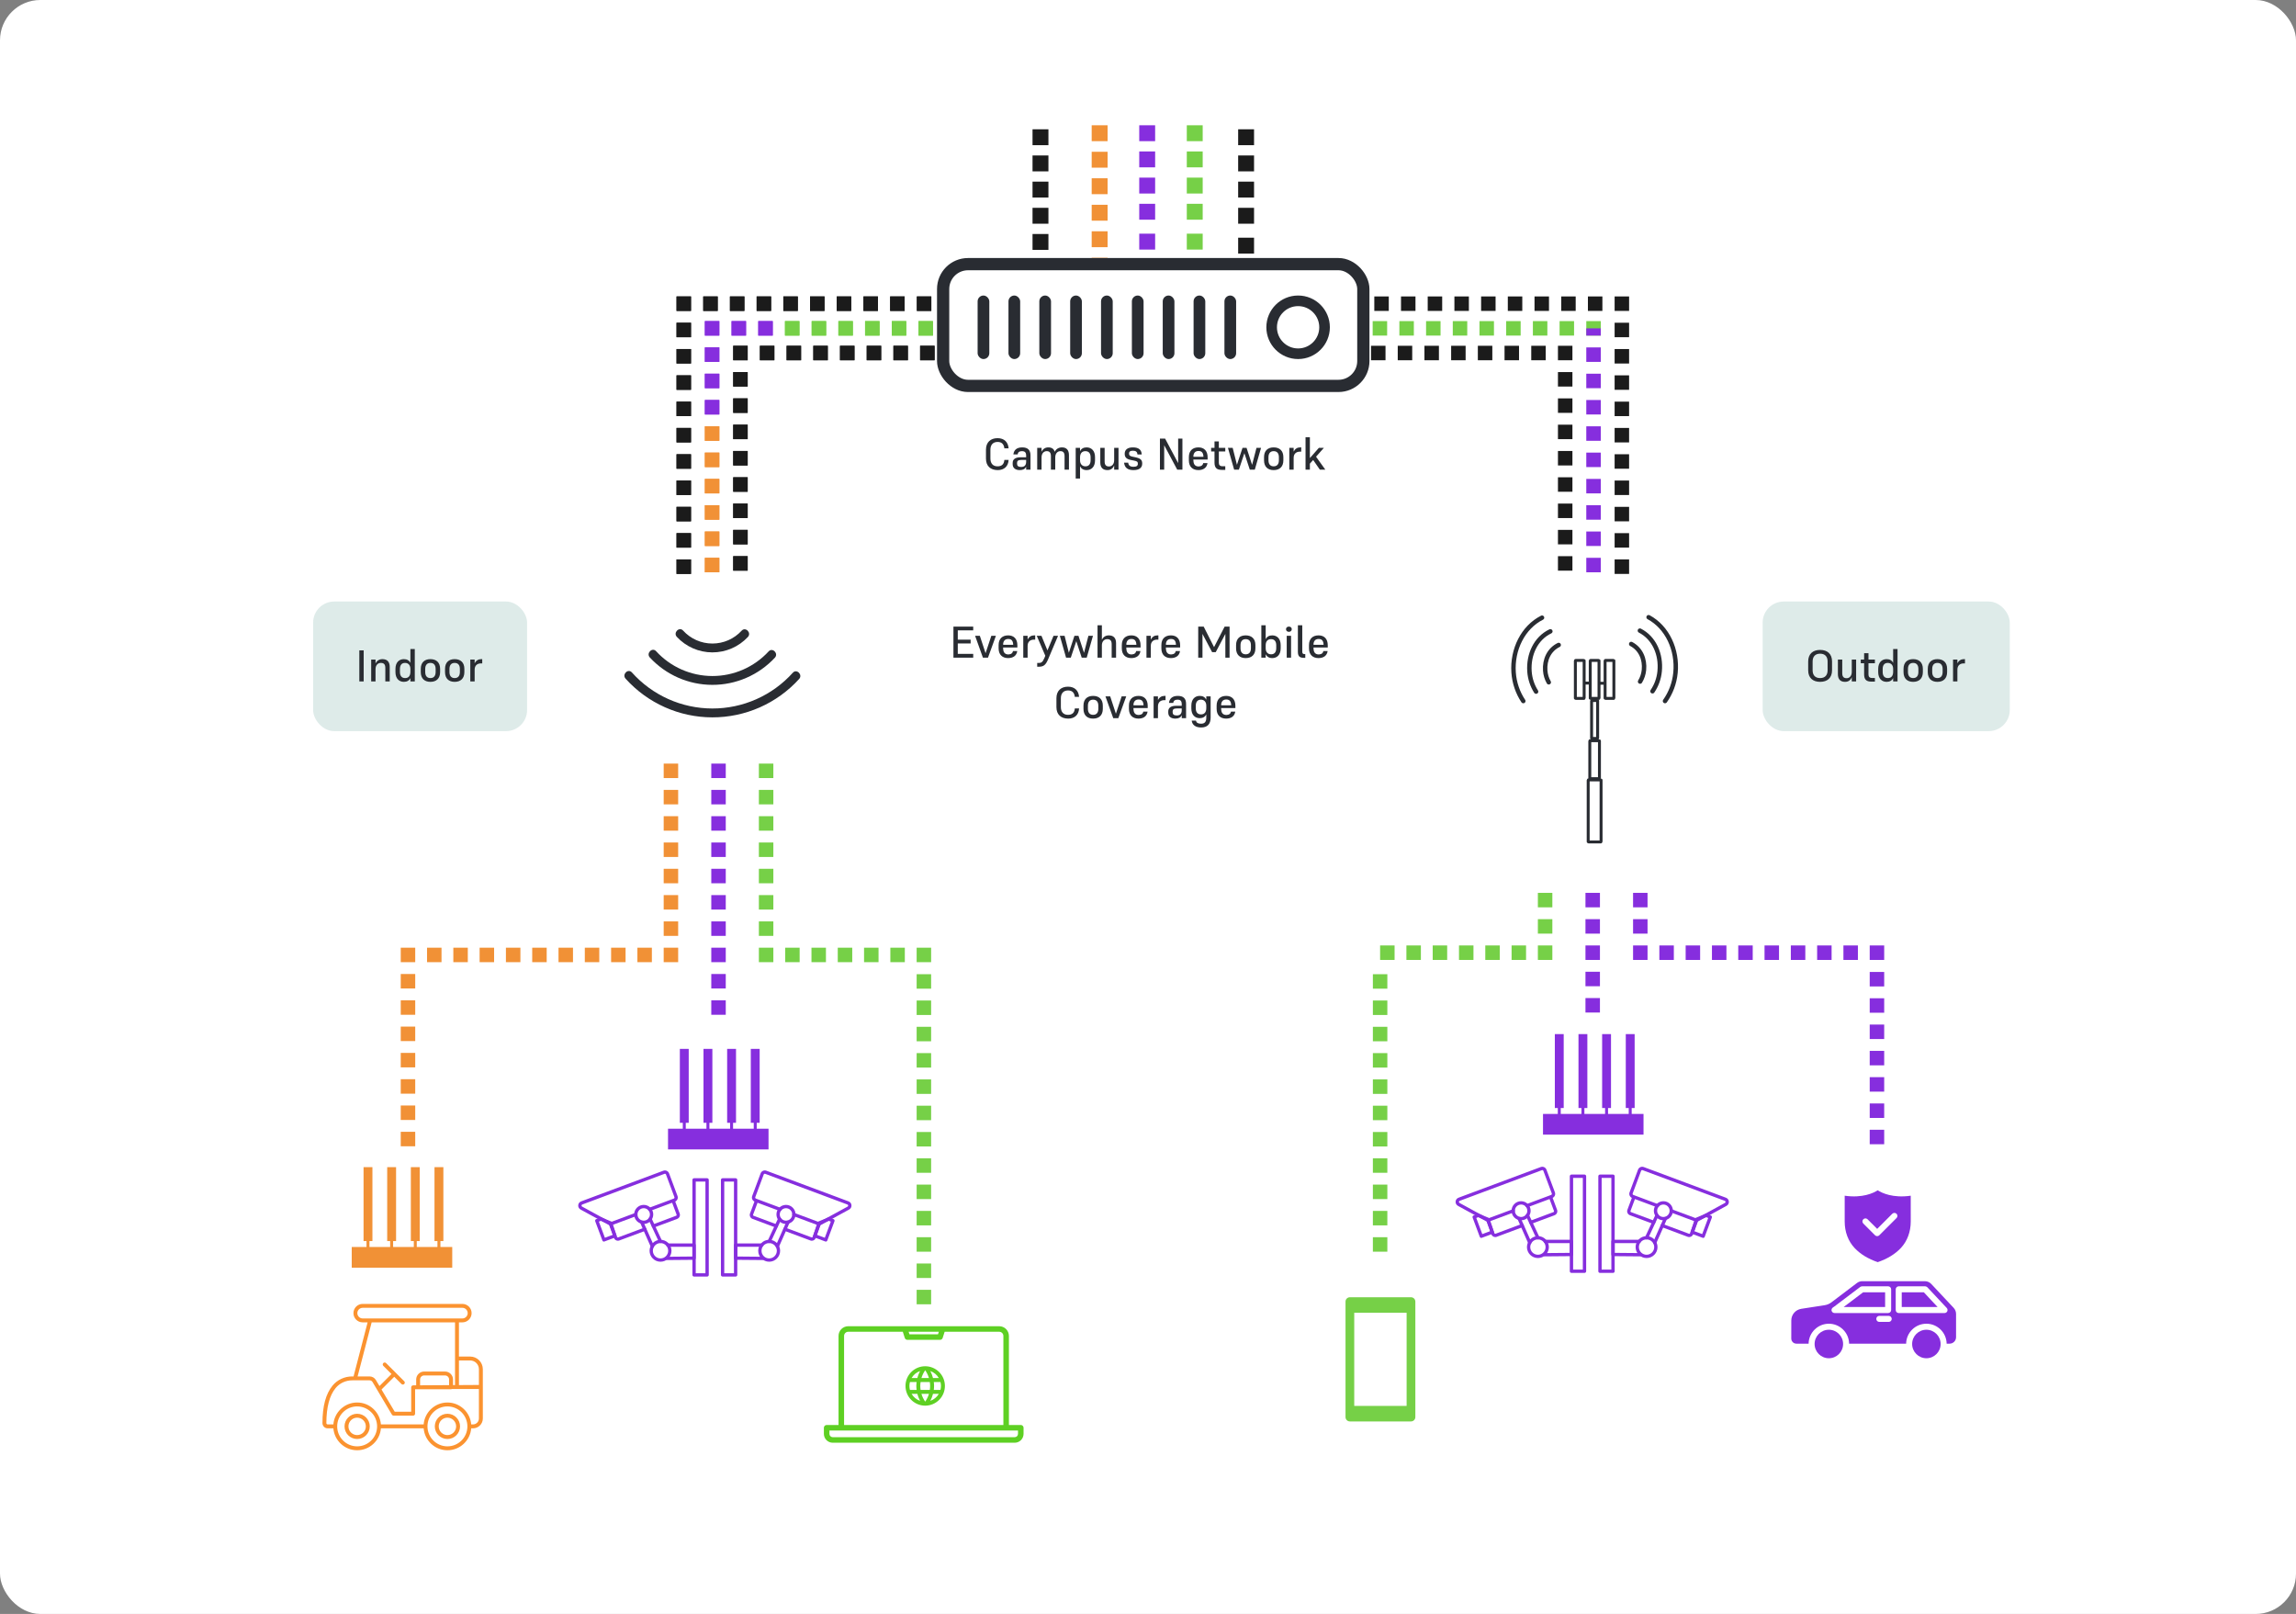 <svg xmlns="http://www.w3.org/2000/svg" width="683" height="480" viewBox="0 0 683 480" fill="none"><rect x="0" y="0" width="683" height="480" fill="#808080" stroke="none"/><rect width="683" height="480" rx="12" fill="white"></rect><rect x="272.739" y="88.163" width="4.305" height="4.305" fill="#1B1B1B"></rect><rect x="264.795" y="88.163" width="4.305" height="4.305" fill="#1B1B1B"></rect><rect x="273.225" y="95.499" width="4.305" height="4.305" fill="#76D047"></rect><rect x="256.853" y="88.163" width="4.305" height="4.305" fill="#1B1B1B"></rect><rect x="265.281" y="95.499" width="4.305" height="4.305" fill="#76D047"></rect><rect x="273.71" y="102.836" width="4.305" height="4.305" fill="#1B1B1B"></rect><rect x="248.909" y="88.163" width="4.305" height="4.305" fill="#1B1B1B"></rect><rect x="257.338" y="95.499" width="4.305" height="4.305" fill="#76D047"></rect><rect x="265.767" y="102.836" width="4.305" height="4.305" fill="#1B1B1B"></rect><rect x="240.966" y="88.163" width="4.305" height="4.305" fill="#1B1B1B"></rect><rect x="249.395" y="95.499" width="4.305" height="4.305" fill="#76D047"></rect><rect x="257.824" y="102.836" width="4.305" height="4.305" fill="#1B1B1B"></rect><rect x="233.023" y="88.163" width="4.305" height="4.305" fill="#1B1B1B"></rect><rect x="241.452" y="95.499" width="4.305" height="4.305" fill="#76D047"></rect><rect x="249.88" y="102.836" width="4.305" height="4.305" fill="#1B1B1B"></rect><rect x="225.08" y="88.163" width="4.305" height="4.305" fill="#1B1B1B"></rect><rect x="233.509" y="95.499" width="4.305" height="4.305" fill="#76D047"></rect><rect x="241.938" y="102.836" width="4.305" height="4.305" fill="#1B1B1B"></rect><rect x="217.137" y="88.163" width="4.305" height="4.305" fill="#1B1B1B"></rect><rect x="225.565" y="95.499" width="4.305" height="4.305" fill="#862EDE"></rect><rect x="233.994" y="102.836" width="4.305" height="4.305" fill="#1B1B1B"></rect><rect x="209.194" y="88.163" width="4.305" height="4.305" fill="#1B1B1B"></rect><rect x="217.622" y="95.499" width="4.305" height="4.305" fill="#862EDE"></rect><rect x="226.051" y="102.836" width="4.305" height="4.305" fill="#1B1B1B"></rect><rect x="201.25" y="88.163" width="4.305" height="4.305" fill="#1B1B1B"></rect><rect x="209.679" y="95.499" width="4.305" height="4.305" fill="#862EDE"></rect><rect x="218.108" y="102.836" width="4.305" height="4.305" fill="#1B1B1B"></rect><rect x="201.25" y="95.984" width="4.305" height="4.305" fill="#1B1B1B"></rect><rect x="209.679" y="103.321" width="4.305" height="4.305" fill="#862EDE"></rect><rect x="218.108" y="110.658" width="4.305" height="4.305" fill="#1B1B1B"></rect><rect x="201.25" y="103.806" width="4.305" height="4.305" fill="#1B1B1B"></rect><rect x="209.679" y="111.143" width="4.305" height="4.305" fill="#862EDE"></rect><rect x="218.108" y="118.48" width="4.305" height="4.305" fill="#1B1B1B"></rect><rect x="201.25" y="111.628" width="4.305" height="4.305" fill="#1B1B1B"></rect><rect x="209.679" y="118.965" width="4.305" height="4.305" fill="#862EDE"></rect><rect x="218.108" y="126.302" width="4.305" height="4.305" fill="#1B1B1B"></rect><rect x="201.25" y="119.45" width="4.305" height="4.305" fill="#1B1B1B"></rect><rect x="209.679" y="126.787" width="4.305" height="4.305" fill="#F19136"></rect><rect x="218.108" y="134.124" width="4.305" height="4.305" fill="#1B1B1B"></rect><rect x="201.25" y="127.272" width="4.305" height="4.305" fill="#1B1B1B"></rect><rect x="209.679" y="134.609" width="4.305" height="4.305" fill="#F19136"></rect><rect x="218.108" y="141.945" width="4.305" height="4.305" fill="#1B1B1B"></rect><rect x="201.25" y="135.094" width="4.305" height="4.305" fill="#1B1B1B"></rect><rect x="209.679" y="142.431" width="4.305" height="4.305" fill="#F19136"></rect><rect x="218.108" y="149.767" width="4.305" height="4.305" fill="#1B1B1B"></rect><rect x="201.25" y="142.916" width="4.305" height="4.305" fill="#1B1B1B"></rect><rect x="209.679" y="150.252" width="4.305" height="4.305" fill="#F19136"></rect><rect x="218.107" y="157.589" width="4.305" height="4.305" fill="#1B1B1B"></rect><rect x="201.25" y="150.738" width="4.305" height="4.305" fill="#1B1B1B"></rect><rect x="209.679" y="158.074" width="4.305" height="4.305" fill="#F19136"></rect><rect x="218.107" y="165.411" width="4.305" height="4.305" fill="#1B1B1B"></rect><rect x="201.25" y="158.559" width="4.305" height="4.305" fill="#1B1B1B"></rect><rect x="209.679" y="165.896" width="4.305" height="4.305" fill="#F19136"></rect><rect x="201.25" y="166.381" width="4.305" height="4.305" fill="#1B1B1B"></rect><rect x="272.739" y="88.163" width="4.305" height="4.305" fill="#1B1B1B"></rect><rect x="264.795" y="88.163" width="4.305" height="4.305" fill="#1B1B1B"></rect><rect x="273.224" y="95.499" width="4.305" height="4.305" fill="#76D047"></rect><rect x="256.852" y="88.163" width="4.305" height="4.305" fill="#1B1B1B"></rect><rect x="265.281" y="95.499" width="4.305" height="4.305" fill="#76D047"></rect><rect x="273.71" y="102.836" width="4.305" height="4.305" fill="#1B1B1B"></rect><rect x="248.909" y="88.163" width="4.305" height="4.305" fill="#1B1B1B"></rect><rect x="257.338" y="95.499" width="4.305" height="4.305" fill="#76D047"></rect><rect x="265.767" y="102.836" width="4.305" height="4.305" fill="#1B1B1B"></rect><rect x="240.966" y="88.163" width="4.305" height="4.305" fill="#1B1B1B"></rect><rect x="249.395" y="95.499" width="4.305" height="4.305" fill="#76D047"></rect><rect x="257.823" y="102.836" width="4.305" height="4.305" fill="#1B1B1B"></rect><rect x="233.023" y="88.163" width="4.305" height="4.305" fill="#1B1B1B"></rect><rect x="241.452" y="95.499" width="4.305" height="4.305" fill="#76D047"></rect><rect x="249.88" y="102.836" width="4.305" height="4.305" fill="#1B1B1B"></rect><rect x="225.08" y="88.163" width="4.305" height="4.305" fill="#1B1B1B"></rect><rect x="233.508" y="95.499" width="4.305" height="4.305" fill="#76D047"></rect><rect x="241.937" y="102.836" width="4.305" height="4.305" fill="#1B1B1B"></rect><rect x="217.136" y="88.163" width="4.305" height="4.305" fill="#1B1B1B"></rect><rect x="225.565" y="95.499" width="4.305" height="4.305" fill="#862EDE"></rect><rect x="233.994" y="102.836" width="4.305" height="4.305" fill="#1B1B1B"></rect><rect x="209.193" y="88.163" width="4.305" height="4.305" fill="#1B1B1B"></rect><rect x="217.622" y="95.499" width="4.305" height="4.305" fill="#862EDE"></rect><rect x="226.051" y="102.836" width="4.305" height="4.305" fill="#1B1B1B"></rect><rect x="201.25" y="88.163" width="4.305" height="4.305" fill="#1B1B1B"></rect><rect x="209.679" y="95.499" width="4.305" height="4.305" fill="#862EDE"></rect><rect x="218.108" y="102.836" width="4.305" height="4.305" fill="#1B1B1B"></rect><rect x="201.25" y="95.984" width="4.305" height="4.305" fill="#1B1B1B"></rect><rect x="209.679" y="103.321" width="4.305" height="4.305" fill="#862EDE"></rect><rect x="218.108" y="110.658" width="4.305" height="4.305" fill="#1B1B1B"></rect><rect x="201.25" y="103.806" width="4.305" height="4.305" fill="#1B1B1B"></rect><rect x="209.679" y="111.143" width="4.305" height="4.305" fill="#862EDE"></rect><rect x="218.108" y="118.48" width="4.305" height="4.305" fill="#1B1B1B"></rect><rect x="201.25" y="111.628" width="4.305" height="4.305" fill="#1B1B1B"></rect><rect x="209.679" y="118.965" width="4.305" height="4.305" fill="#862EDE"></rect><rect x="218.108" y="126.302" width="4.305" height="4.305" fill="#1B1B1B"></rect><rect x="201.25" y="119.45" width="4.305" height="4.305" fill="#1B1B1B"></rect><rect x="209.679" y="126.787" width="4.305" height="4.305" fill="#F19136"></rect><rect x="218.107" y="134.124" width="4.305" height="4.305" fill="#1B1B1B"></rect><rect x="201.25" y="127.272" width="4.305" height="4.305" fill="#1B1B1B"></rect><rect x="209.678" y="134.609" width="4.305" height="4.305" fill="#F19136"></rect><rect x="218.107" y="141.945" width="4.305" height="4.305" fill="#1B1B1B"></rect><rect x="201.25" y="135.094" width="4.305" height="4.305" fill="#1B1B1B"></rect><rect x="209.678" y="142.431" width="4.305" height="4.305" fill="#F19136"></rect><rect x="218.107" y="149.767" width="4.305" height="4.305" fill="#1B1B1B"></rect><rect x="201.25" y="142.916" width="4.305" height="4.305" fill="#1B1B1B"></rect><rect x="209.678" y="150.253" width="4.305" height="4.305" fill="#F19136"></rect><rect x="218.107" y="157.589" width="4.305" height="4.305" fill="#1B1B1B"></rect><rect x="201.25" y="150.738" width="4.305" height="4.305" fill="#1B1B1B"></rect><rect x="209.678" y="158.074" width="4.305" height="4.305" fill="#F19136"></rect><rect x="218.107" y="165.411" width="4.305" height="4.305" fill="#1B1B1B"></rect><rect x="201.25" y="158.559" width="4.305" height="4.305" fill="#1B1B1B"></rect><rect x="209.678" y="165.896" width="4.305" height="4.305" fill="#F19136"></rect><rect x="201.25" y="166.381" width="4.305" height="4.305" fill="#1B1B1B"></rect><rect width="4.305" height="4.305" transform="matrix(-1 0 0 1 413.125 88.163)" fill="#1B1B1B"></rect><rect width="4.305" height="4.305" transform="matrix(-1 0 0 1 421.068 88.163)" fill="#1B1B1B"></rect><rect width="4.305" height="4.305" transform="matrix(-1 0 0 1 412.639 95.499)" fill="#76D047"></rect><rect width="4.305" height="4.305" transform="matrix(-1 0 0 1 429.011 88.163)" fill="#1B1B1B"></rect><rect width="4.305" height="4.305" transform="matrix(-1 0 0 1 420.583 95.499)" fill="#76D047"></rect><rect width="4.305" height="4.305" transform="matrix(-1 0 0 1 412.153 102.836)" fill="#1B1B1B"></rect><rect width="4.305" height="4.305" transform="matrix(-1 0 0 1 436.954 88.163)" fill="#1B1B1B"></rect><rect width="4.305" height="4.305" transform="matrix(-1 0 0 1 428.525 95.499)" fill="#76D047"></rect><rect width="4.305" height="4.305" transform="matrix(-1 0 0 1 420.097 102.836)" fill="#1B1B1B"></rect><rect width="4.305" height="4.305" transform="matrix(-1 0 0 1 444.897 88.163)" fill="#1B1B1B"></rect><rect width="4.305" height="4.305" transform="matrix(-1 0 0 1 436.469 95.499)" fill="#76D047"></rect><rect width="4.305" height="4.305" transform="matrix(-1 0 0 1 428.04 102.836)" fill="#1B1B1B"></rect><rect width="4.305" height="4.305" transform="matrix(-1 0 0 1 452.841 88.163)" fill="#1B1B1B"></rect><rect width="4.305" height="4.305" transform="matrix(-1 0 0 1 444.412 95.499)" fill="#76D047"></rect><rect width="4.305" height="4.305" transform="matrix(-1 0 0 1 435.983 102.836)" fill="#1B1B1B"></rect><rect width="4.305" height="4.305" transform="matrix(-1 0 0 1 460.784 88.163)" fill="#1B1B1B"></rect><rect width="4.305" height="4.305" transform="matrix(-1 0 0 1 452.355 95.499)" fill="#76D047"></rect><rect width="4.305" height="4.305" transform="matrix(-1 0 0 1 443.926 102.836)" fill="#1B1B1B"></rect><rect width="4.305" height="4.305" transform="matrix(-1 0 0 1 468.727 88.163)" fill="#1B1B1B"></rect><rect width="4.305" height="4.305" transform="matrix(-1 0 0 1 460.298 95.499)" fill="#76D047"></rect><rect width="4.305" height="4.305" transform="matrix(-1 0 0 1 451.869 102.836)" fill="#1B1B1B"></rect><rect width="4.305" height="4.305" transform="matrix(-1 0 0 1 476.67 88.163)" fill="#1B1B1B"></rect><rect width="4.305" height="4.305" transform="matrix(-1 0 0 1 468.241 95.499)" fill="#76D047"></rect><rect width="4.305" height="4.305" transform="matrix(-1 0 0 1 459.812 102.836)" fill="#1B1B1B"></rect><rect width="4.305" height="4.305" transform="matrix(-1 0 0 1 484.613 88.163)" fill="#1B1B1B"></rect><rect width="4.305" height="4.305" transform="matrix(-1 0 0 1 476.185 95.499)" fill="#76D047"></rect><rect width="4.305" height="4.305" transform="matrix(-1 0 0 1 467.755 102.836)" fill="#1B1B1B"></rect><rect width="4.305" height="4.305" transform="matrix(-1 0 0 1 484.613 95.984)" fill="#1B1B1B"></rect><rect width="4.305" height="4.305" transform="matrix(-1 0 0 1 476.185 103.321)" fill="#862EDE"></rect><rect width="4.305" height="2.153" transform="matrix(-1 0 0 1 476.185 97.652)" fill="#862EDE"></rect><rect width="4.305" height="4.305" transform="matrix(-1 0 0 1 467.755 110.658)" fill="#1B1B1B"></rect><rect width="4.305" height="4.305" transform="matrix(-1 0 0 1 484.613 103.806)" fill="#1B1B1B"></rect><rect width="4.305" height="4.305" transform="matrix(-1 0 0 1 476.185 111.143)" fill="#862EDE"></rect><rect width="4.305" height="4.305" transform="matrix(-1 0 0 1 467.756 118.48)" fill="#1B1B1B"></rect><rect width="4.305" height="4.305" transform="matrix(-1 0 0 1 484.613 111.628)" fill="#1B1B1B"></rect><rect width="4.305" height="4.305" transform="matrix(-1 0 0 1 476.185 118.965)" fill="#862EDE"></rect><rect width="4.305" height="4.305" transform="matrix(-1 0 0 1 467.756 126.302)" fill="#1B1B1B"></rect><rect width="4.305" height="4.305" transform="matrix(-1 0 0 1 484.613 119.45)" fill="#1B1B1B"></rect><rect width="4.305" height="4.305" transform="matrix(-1 0 0 1 476.185 126.787)" fill="#862EDE"></rect><rect width="4.305" height="4.305" transform="matrix(-1 0 0 1 467.756 134.124)" fill="#1B1B1B"></rect><rect width="4.305" height="4.305" transform="matrix(-1 0 0 1 484.613 127.272)" fill="#1B1B1B"></rect><rect width="4.305" height="4.305" transform="matrix(-1 0 0 1 476.185 134.609)" fill="#862EDE"></rect><rect width="4.305" height="4.305" transform="matrix(-1 0 0 1 467.756 141.945)" fill="#1B1B1B"></rect><rect width="4.305" height="4.305" transform="matrix(-1 0 0 1 484.613 135.094)" fill="#1B1B1B"></rect><rect width="4.305" height="4.305" transform="matrix(-1 0 0 1 476.185 142.431)" fill="#862EDE"></rect><rect width="4.305" height="4.305" transform="matrix(-1 0 0 1 467.756 149.767)" fill="#1B1B1B"></rect><rect width="4.305" height="4.305" transform="matrix(-1 0 0 1 484.614 142.916)" fill="#1B1B1B"></rect><rect width="4.305" height="4.305" transform="matrix(-1 0 0 1 476.185 150.253)" fill="#862EDE"></rect><rect width="4.305" height="4.305" transform="matrix(-1 0 0 1 467.756 157.589)" fill="#1B1B1B"></rect><rect width="4.305" height="4.305" transform="matrix(-1 0 0 1 484.614 150.738)" fill="#1B1B1B"></rect><rect width="4.305" height="4.305" transform="matrix(-1 0 0 1 476.185 158.074)" fill="#862EDE"></rect><rect width="4.305" height="4.305" transform="matrix(-1 0 0 1 467.756 165.411)" fill="#1B1B1B"></rect><rect width="4.305" height="4.305" transform="matrix(-1 0 0 1 484.614 158.559)" fill="#1B1B1B"></rect><rect width="4.305" height="4.305" transform="matrix(-1 0 0 1 476.185 165.896)" fill="#862EDE"></rect><rect width="4.305" height="4.305" transform="matrix(-1 0 0 1 484.614 166.381)" fill="#1B1B1B"></rect><rect x="307.151" y="61.806" width="4.729" height="4.729" fill="#1B1B1B"></rect><rect x="307.151" y="69.591" width="4.729" height="4.729" fill="#1B1B1B"></rect><rect x="307.151" y="54.02" width="4.729" height="4.729" fill="#1B1B1B"></rect><rect x="307.151" y="46.236" width="4.729" height="4.729" fill="#1B1B1B"></rect><rect x="307.151" y="38.451" width="4.729" height="4.729" fill="#1B1B1B"></rect><rect x="324.747" y="68.784" width="4.729" height="4.729" fill="#F19136"></rect><rect x="324.747" y="76.666" width="4.729" height="4.729" fill="#F19136"></rect><rect x="324.747" y="60.902" width="4.729" height="4.729" fill="#F19136"></rect><rect x="324.747" y="53.02" width="4.729" height="4.729" fill="#F19136"></rect><rect x="324.747" y="45.138" width="4.729" height="4.729" fill="#F19136"></rect><rect x="324.747" y="37.255" width="4.729" height="4.729" fill="#F19136"></rect><rect x="338.895" y="69.495" width="4.729" height="4.729" fill="#862EDE"></rect><rect x="338.895" y="60.61" width="4.729" height="4.729" fill="#862EDE"></rect><rect x="338.895" y="52.825" width="4.729" height="4.729" fill="#862EDE"></rect><rect x="338.895" y="45.041" width="4.729" height="4.729" fill="#862EDE"></rect><rect x="338.895" y="37.255" width="4.729" height="4.729" fill="#862EDE"></rect><rect x="353.042" y="69.495" width="4.729" height="4.729" fill="#76D047"></rect><rect x="353.042" y="60.61" width="4.729" height="4.729" fill="#76D047"></rect><rect x="353.042" y="52.825" width="4.729" height="4.729" fill="#76D047"></rect><rect x="353.042" y="45.041" width="4.729" height="4.729" fill="#76D047"></rect><rect x="353.042" y="37.255" width="4.729" height="4.729" fill="#76D047"></rect><rect x="368.318" y="70.69" width="4.729" height="4.729" fill="#1B1B1B"></rect><rect x="368.318" y="61.806" width="4.729" height="4.729" fill="#1B1B1B"></rect><rect x="368.318" y="54.02" width="4.729" height="4.729" fill="#1B1B1B"></rect><rect x="368.318" y="46.236" width="4.729" height="4.729" fill="#1B1B1B"></rect><rect x="368.318" y="38.451" width="4.729" height="4.729" fill="#1B1B1B"></rect><rect x="280.559" y="78.558" width="124.999" height="36.214" rx="7.397" fill="white" stroke="#292C32" stroke-width="3.638"></rect><rect x="290.817" y="87.889" width="3.478" height="18.894" rx="1.739" fill="#292C32"></rect><rect x="299.995" y="87.889" width="3.478" height="18.894" rx="1.739" fill="#292C32"></rect><rect x="309.172" y="87.889" width="3.478" height="18.894" rx="1.739" fill="#292C32"></rect><rect x="318.35" y="87.889" width="3.478" height="18.894" rx="1.739" fill="#292C32"></rect><rect x="327.528" y="87.889" width="3.478" height="18.894" rx="1.739" fill="#292C32"></rect><rect x="336.706" y="87.889" width="3.478" height="18.894" rx="1.739" fill="#292C32"></rect><rect x="345.883" y="87.889" width="3.478" height="18.894" rx="1.739" fill="#292C32"></rect><rect x="355.061" y="87.889" width="3.478" height="18.894" rx="1.739" fill="#292C32"></rect><rect x="364.239" y="87.889" width="3.478" height="18.894" rx="1.739" fill="#292C32"></rect><path d="M394.023 97.336C394.023 101.682 390.5 105.206 386.153 105.206C381.806 105.206 378.283 101.682 378.283 97.336C378.283 92.989 381.806 89.465 386.153 89.465C390.5 89.465 394.023 92.989 394.023 97.336Z" stroke="#292C32" stroke-width="3.153"></path><rect x="211.589" y="227.097" width="4.305" height="4.305" fill="#862EDE"></rect><rect x="211.589" y="234.919" width="4.305" height="4.305" fill="#862EDE"></rect><rect x="211.589" y="242.741" width="4.305" height="4.305" fill="#862EDE"></rect><rect x="211.589" y="250.563" width="4.305" height="4.305" fill="#862EDE"></rect><rect x="211.589" y="258.385" width="4.305" height="4.305" fill="#862EDE"></rect><rect x="211.589" y="266.207" width="4.305" height="4.305" fill="#862EDE"></rect><rect x="211.589" y="274.029" width="4.305" height="4.305" fill="#862EDE"></rect><rect x="211.589" y="281.85" width="4.305" height="4.305" fill="#862EDE"></rect><rect x="211.589" y="289.672" width="4.305" height="4.305" fill="#862EDE"></rect><rect x="211.589" y="297.494" width="4.305" height="4.305" fill="#862EDE"></rect><rect x="471.637" y="265.54" width="4.305" height="4.305" fill="#862EDE"></rect><rect x="471.636" y="273.362" width="4.305" height="4.305" fill="#862EDE"></rect><rect x="471.636" y="281.184" width="4.305" height="4.305" fill="#862EDE"></rect><rect x="471.636" y="289.005" width="4.305" height="4.305" fill="#862EDE"></rect><rect x="471.636" y="296.827" width="4.305" height="4.305" fill="#862EDE"></rect><rect x="197.431" y="227.097" width="4.305" height="4.305" fill="#F19136"></rect><rect x="134.855" y="286.156" width="4.305" height="4.305" transform="rotate(-90 134.855 286.156)" fill="#F19136"></rect><rect x="127.034" y="286.156" width="4.305" height="4.305" transform="rotate(-90 127.034 286.156)" fill="#F19136"></rect><rect x="119.212" y="286.156" width="4.305" height="4.305" transform="rotate(-90 119.212 286.156)" fill="#F19136"></rect><rect x="119.212" y="293.977" width="4.305" height="4.305" transform="rotate(-90 119.212 293.977)" fill="#F19136"></rect><rect x="119.212" y="301.799" width="4.305" height="4.305" transform="rotate(-90 119.212 301.799)" fill="#F19136"></rect><rect x="119.212" y="309.621" width="4.305" height="4.305" transform="rotate(-90 119.212 309.621)" fill="#F19136"></rect><rect x="119.212" y="317.443" width="4.305" height="4.305" transform="rotate(-90 119.212 317.443)" fill="#F19136"></rect><rect x="119.212" y="325.265" width="4.305" height="4.305" transform="rotate(-90 119.212 325.265)" fill="#F19136"></rect><rect x="119.212" y="333.087" width="4.305" height="4.305" transform="rotate(-90 119.212 333.087)" fill="#F19136"></rect><rect x="119.212" y="340.909" width="4.305" height="4.305" transform="rotate(-90 119.212 340.909)" fill="#F19136"></rect><rect x="197.431" y="234.919" width="4.305" height="4.305" fill="#F19136"></rect><rect x="142.677" y="286.156" width="4.305" height="4.305" transform="rotate(-90 142.677 286.156)" fill="#F19136"></rect><rect x="197.431" y="242.741" width="4.305" height="4.305" fill="#F19136"></rect><rect x="150.499" y="286.156" width="4.305" height="4.305" transform="rotate(-90 150.499 286.156)" fill="#F19136"></rect><rect x="197.431" y="250.563" width="4.305" height="4.305" fill="#F19136"></rect><rect x="158.321" y="286.156" width="4.305" height="4.305" transform="rotate(-90 158.321 286.156)" fill="#F19136"></rect><rect x="197.431" y="258.385" width="4.305" height="4.305" fill="#F19136"></rect><rect x="166.143" y="286.156" width="4.305" height="4.305" transform="rotate(-90 166.143 286.156)" fill="#F19136"></rect><rect x="197.431" y="266.207" width="4.305" height="4.305" fill="#F19136"></rect><rect x="173.965" y="286.156" width="4.305" height="4.305" transform="rotate(-90 173.965 286.156)" fill="#F19136"></rect><rect x="197.431" y="274.029" width="4.305" height="4.305" fill="#F19136"></rect><rect x="181.787" y="286.156" width="4.305" height="4.305" transform="rotate(-90 181.787 286.156)" fill="#F19136"></rect><rect x="197.431" y="281.85" width="4.305" height="4.305" fill="#F19136"></rect><rect x="189.609" y="286.156" width="4.305" height="4.305" transform="rotate(-90 189.609 286.156)" fill="#F19136"></rect><rect x="408.395" y="294.038" width="4.305" height="4.305" transform="rotate(-90 408.395 294.038)" fill="#76D047"></rect><rect x="408.395" y="301.86" width="4.305" height="4.305" transform="rotate(-90 408.395 301.86)" fill="#76D047"></rect><rect x="408.395" y="309.682" width="4.305" height="4.305" transform="rotate(-90 408.395 309.682)" fill="#76D047"></rect><rect x="408.395" y="317.504" width="4.305" height="4.305" transform="rotate(-90 408.395 317.504)" fill="#76D047"></rect><rect x="408.395" y="325.326" width="4.305" height="4.305" transform="rotate(-90 408.395 325.326)" fill="#76D047"></rect><rect x="408.395" y="333.147" width="4.305" height="4.305" transform="rotate(-90 408.395 333.147)" fill="#76D047"></rect><rect x="408.395" y="356.613" width="4.305" height="4.305" transform="rotate(-90 408.395 356.613)" fill="#76D047"></rect><rect x="408.395" y="340.969" width="4.305" height="4.305" transform="rotate(-90 408.395 340.969)" fill="#76D047"></rect><rect x="408.395" y="364.435" width="4.305" height="4.305" transform="rotate(-90 408.395 364.435)" fill="#76D047"></rect><rect x="408.395" y="348.791" width="4.305" height="4.305" transform="rotate(-90 408.395 348.791)" fill="#76D047"></rect><rect x="408.395" y="372.257" width="4.305" height="4.305" transform="rotate(-90 408.395 372.257)" fill="#76D047"></rect><rect x="410.547" y="285.489" width="4.305" height="4.305" transform="rotate(-90 410.547 285.489)" fill="#76D047"></rect><rect x="418.369" y="285.489" width="4.305" height="4.305" transform="rotate(-90 418.369 285.489)" fill="#76D047"></rect><rect x="426.191" y="285.489" width="4.305" height="4.305" transform="rotate(-90 426.191 285.489)" fill="#76D047"></rect><rect x="457.479" y="265.54" width="4.305" height="4.305" fill="#76D047"></rect><rect x="434.013" y="285.489" width="4.305" height="4.305" transform="rotate(-90 434.013 285.489)" fill="#76D047"></rect><rect x="457.479" y="273.362" width="4.305" height="4.305" fill="#76D047"></rect><rect x="441.835" y="285.489" width="4.305" height="4.305" transform="rotate(-90 441.835 285.489)" fill="#76D047"></rect><rect x="457.479" y="281.184" width="4.305" height="4.305" fill="#76D047"></rect><rect x="449.657" y="285.489" width="4.305" height="4.305" transform="rotate(-90 449.657 285.489)" fill="#76D047"></rect><rect width="4.305" height="4.305" transform="matrix(-1 0 0 1 230.052 227.097)" fill="#76D047"></rect><rect width="4.305" height="4.305" transform="matrix(4.37114e-08 -1 -1 -4.37114e-08 276.983 294.038)" fill="#76D047"></rect><rect width="4.305" height="4.305" transform="matrix(4.37114e-08 -1 -1 -4.37114e-08 276.983 301.86)" fill="#76D047"></rect><rect width="4.305" height="4.305" transform="matrix(4.37114e-08 -1 -1 -4.37114e-08 276.983 309.682)" fill="#76D047"></rect><rect width="4.305" height="4.305" transform="matrix(4.37114e-08 -1 -1 -4.37114e-08 276.983 317.504)" fill="#76D047"></rect><rect width="4.305" height="4.305" transform="matrix(4.37114e-08 -1 -1 -4.37114e-08 276.983 325.326)" fill="#76D047"></rect><rect width="4.305" height="4.305" transform="matrix(4.37114e-08 -1 -1 -4.37114e-08 276.983 333.147)" fill="#76D047"></rect><rect width="4.305" height="4.305" transform="matrix(4.37114e-08 -1 -1 -4.37114e-08 276.983 340.969)" fill="#76D047"></rect><rect width="4.305" height="4.305" transform="matrix(4.37114e-08 -1 -1 -4.37114e-08 276.983 348.791)" fill="#76D047"></rect><rect width="4.305" height="4.305" transform="matrix(4.37114e-08 -1 -1 -4.37114e-08 276.983 356.613)" fill="#76D047"></rect><rect width="4.305" height="4.305" transform="matrix(4.37114e-08 -1 -1 -4.37114e-08 276.983 364.435)" fill="#76D047"></rect><rect width="4.305" height="4.305" transform="matrix(4.37114e-08 -1 -1 -4.37114e-08 276.983 372.257)" fill="#76D047"></rect><rect width="4.305" height="4.305" transform="matrix(4.37114e-08 -1 -1 -4.37114e-08 276.983 380.079)" fill="#76D047"></rect><rect width="4.305" height="4.305" transform="matrix(4.37114e-08 -1 -1 -4.37114e-08 276.983 387.901)" fill="#76D047"></rect><rect width="4.305" height="4.305" transform="matrix(-1 0 0 1 230.052 234.919)" fill="#76D047"></rect><rect width="4.305" height="4.305" transform="matrix(-1 0 0 1 230.052 242.741)" fill="#76D047"></rect><rect width="4.305" height="4.305" transform="matrix(4.37114e-08 -1 -1 -4.37114e-08 276.983 286.156)" fill="#76D047"></rect><rect width="4.305" height="4.305" transform="matrix(-1 0 0 1 230.052 250.563)" fill="#76D047"></rect><rect width="4.305" height="4.305" transform="matrix(4.37114e-08 -1 -1 -4.37114e-08 269.162 286.156)" fill="#76D047"></rect><rect width="4.305" height="4.305" transform="matrix(-1 0 0 1 230.052 258.385)" fill="#76D047"></rect><rect width="4.305" height="4.305" transform="matrix(4.37114e-08 -1 -1 -4.37114e-08 261.34 286.156)" fill="#76D047"></rect><rect width="4.305" height="4.305" transform="matrix(-1 0 0 1 230.052 266.207)" fill="#76D047"></rect><rect width="4.305" height="4.305" transform="matrix(4.37114e-08 -1 -1 -4.37114e-08 253.518 286.156)" fill="#76D047"></rect><rect width="4.305" height="4.305" transform="matrix(-1 0 0 1 230.052 274.029)" fill="#76D047"></rect><rect width="4.305" height="4.305" transform="matrix(4.37114e-08 -1 -1 -4.37114e-08 245.696 286.156)" fill="#76D047"></rect><rect width="4.305" height="4.305" transform="matrix(-1 0 0 1 230.052 281.85)" fill="#76D047"></rect><rect width="4.305" height="4.305" transform="matrix(4.37114e-08 -1 -1 -4.37114e-08 237.874 286.156)" fill="#76D047"></rect><rect width="4.305" height="4.305" transform="matrix(4.37114e-08 -1 -1 -4.37114e-08 560.498 293.371)" fill="#862EDE"></rect><rect width="4.305" height="4.305" transform="matrix(4.37114e-08 -1 -1 -4.37114e-08 560.498 301.193)" fill="#862EDE"></rect><rect width="4.305" height="4.305" transform="matrix(4.37114e-08 -1 -1 -4.37114e-08 560.498 309.015)" fill="#862EDE"></rect><rect width="4.305" height="4.305" transform="matrix(4.37114e-08 -1 -1 -4.37114e-08 560.498 316.837)" fill="#862EDE"></rect><rect width="4.305" height="4.305" transform="matrix(4.37114e-08 -1 -1 -4.37114e-08 560.498 324.659)" fill="#862EDE"></rect><rect width="4.305" height="4.305" transform="matrix(4.37114e-08 -1 -1 -4.37114e-08 560.498 332.48)" fill="#862EDE"></rect><rect width="4.305" height="4.305" transform="matrix(4.37114e-08 -1 -1 -4.37114e-08 560.498 340.302)" fill="#862EDE"></rect><rect width="4.305" height="4.305" transform="matrix(4.37114e-08 -1 -1 -4.37114e-08 560.498 285.489)" fill="#862EDE"></rect><rect width="4.305" height="4.305" transform="matrix(4.37114e-08 -1 -1 -4.37114e-08 529.21 285.489)" fill="#862EDE"></rect><rect width="4.305" height="4.305" transform="matrix(4.37114e-08 -1 -1 -4.37114e-08 537.032 285.489)" fill="#862EDE"></rect><rect width="4.305" height="4.305" transform="matrix(4.37114e-08 -1 -1 -4.37114e-08 544.854 285.489)" fill="#862EDE"></rect><rect width="4.305" height="4.305" transform="matrix(4.37114e-08 -1 -1 -4.37114e-08 552.676 285.489)" fill="#862EDE"></rect><rect width="4.305" height="4.305" transform="matrix(4.37114e-08 -1 -1 -4.37114e-08 521.388 285.489)" fill="#862EDE"></rect><rect width="4.305" height="4.305" transform="matrix(-1 0 0 1 490.101 265.54)" fill="#862EDE"></rect><rect width="4.305" height="4.305" transform="matrix(4.37114e-08 -1 -1 -4.37114e-08 513.566 285.489)" fill="#862EDE"></rect><rect width="4.305" height="4.305" transform="matrix(-1 0 0 1 490.101 273.362)" fill="#862EDE"></rect><rect width="4.305" height="4.305" transform="matrix(4.37114e-08 -1 -1 -4.37114e-08 505.744 285.489)" fill="#862EDE"></rect><rect width="4.305" height="4.305" transform="matrix(-1 0 0 1 490.101 281.184)" fill="#862EDE"></rect><rect width="4.305" height="4.305" transform="matrix(4.37114e-08 -1 -1 -4.37114e-08 497.922 285.489)" fill="#862EDE"></rect><path d="M296.807 139.81C294.671 139.81 293.299 138.623 293.299 136.394V133.743C293.299 131.514 294.684 130.313 296.742 130.313C298.799 130.313 299.894 131.553 300.039 133.347H298.773C298.628 132.121 298.008 131.435 296.768 131.435C295.33 131.435 294.618 132.358 294.618 133.769V136.368C294.618 137.766 295.33 138.689 296.742 138.689C297.981 138.689 298.667 138.082 298.773 136.777H300.039C299.934 138.716 298.694 139.81 296.807 139.81ZM305.251 139.678V138.821C304.921 139.481 304.341 139.81 303.338 139.81C302.006 139.81 301.241 139.138 301.241 138.043V137.674C301.241 136.697 301.887 135.998 303.602 135.998H305.251V135.55C305.251 134.574 304.908 134.178 303.984 134.178C303.153 134.178 302.797 134.561 302.718 135.141H301.452C301.61 133.888 302.388 133.057 304.09 133.057C305.699 133.057 306.543 133.796 306.543 135.418V139.678H305.251ZM303.747 138.874C304.71 138.874 305.251 138.425 305.251 137.304V136.79H303.747C302.85 136.79 302.547 137.12 302.547 137.674V137.924C302.547 138.544 302.916 138.874 303.747 138.874ZM309.834 136.038V139.678H308.541V133.189H309.834V134.363C310.256 133.479 310.968 133.057 311.852 133.057C312.841 133.057 313.501 133.479 313.751 134.363C314.2 133.479 314.965 133.057 315.928 133.057C317.233 133.057 317.985 133.822 317.985 135.365V139.678H316.679V135.682C316.679 134.679 316.323 134.178 315.453 134.178C314.609 134.178 313.91 134.824 313.91 136.038V139.678H312.617V135.682C312.617 134.679 312.261 134.178 311.377 134.178C310.533 134.178 309.834 134.824 309.834 136.038ZM323.237 139.81C322.274 139.81 321.628 139.388 321.285 138.676V142.316H319.992V133.189H321.285V134.205C321.641 133.426 322.327 133.057 323.237 133.057C324.675 133.057 325.743 134.046 325.743 135.959V136.909C325.743 138.821 324.675 139.81 323.237 139.81ZM322.894 138.689C323.936 138.689 324.424 137.977 324.424 136.869V135.998C324.424 134.89 323.936 134.178 322.868 134.178C321.892 134.178 321.285 134.798 321.285 136.025V136.895C321.285 138.003 321.905 138.689 322.894 138.689ZM331.435 139.678V138.399C331.066 139.375 330.367 139.81 329.431 139.81C328.072 139.81 327.307 139.059 327.307 137.542V133.189H328.6V137.225C328.6 138.228 328.982 138.729 329.892 138.729C330.736 138.729 331.435 138.082 331.435 136.869V133.189H332.728V139.678H331.435ZM337.008 134.046C336.177 134.046 335.86 134.336 335.86 134.904C335.86 135.458 336.137 135.642 336.863 135.814L337.707 135.985C339.237 136.315 339.778 136.737 339.778 137.858C339.778 139.138 338.907 139.81 337.166 139.81C335.478 139.81 334.555 139.124 334.383 137.608H335.61C335.715 138.452 336.177 138.821 337.193 138.821C338.129 138.821 338.485 138.505 338.485 137.911C338.485 137.331 338.248 137.172 337.364 136.988L336.428 136.803C335.188 136.552 334.568 136.078 334.568 134.956C334.568 133.809 335.346 133.057 336.995 133.057C338.775 133.057 339.567 133.796 339.633 135.154H338.38C338.301 134.402 337.905 134.046 337.008 134.046ZM350.193 139.678L346.316 132.411V139.678H345.049V130.445H346.593L350.47 137.726V130.445H351.737V139.678H350.193ZM359.196 137.726C359.025 139.059 358.009 139.81 356.492 139.81C354.791 139.81 353.656 138.821 353.656 136.909V135.946C353.656 134.046 354.777 133.057 356.505 133.057C358.167 133.057 359.236 134.073 359.236 135.998V136.671H354.988C355.002 136.869 355.015 137.054 355.028 137.225C355.107 138.162 355.595 138.729 356.558 138.729C356.637 138.729 356.703 138.716 356.782 138.702C357.468 138.65 357.837 138.28 357.93 137.726H359.196ZM354.988 135.787L355.107 135.853H357.996C357.943 134.666 357.508 134.125 356.518 134.125C355.503 134.125 355.028 134.772 354.988 135.787ZM364.488 138.663V139.744H363.446C361.929 139.744 361.283 139.111 361.283 137.581V134.271H360.28V133.189H361.283V131.29H362.575V133.189H364.488V134.271H362.575V137.594C362.575 138.267 362.852 138.663 363.683 138.663H364.488ZM371.781 139.678L370.172 134.785L368.536 139.678H367.125L365.278 133.189H366.689L367.956 138.228L369.618 133.189H370.818L372.467 138.241L373.773 133.189H375.131L373.271 139.678H371.781ZM378.88 139.81C377.139 139.81 376.018 138.821 376.018 136.909V135.946C376.018 134.046 377.139 133.057 378.88 133.057C380.634 133.057 381.768 134.046 381.768 135.946V136.909C381.768 138.821 380.634 139.81 378.88 139.81ZM378.88 134.178C377.825 134.178 377.337 134.89 377.337 135.972V136.882C377.337 137.977 377.825 138.689 378.88 138.689C379.948 138.689 380.436 137.977 380.436 136.882V135.972C380.436 134.89 379.948 134.178 378.88 134.178ZM384.827 136.183V139.678H383.534V133.189H384.827V134.31C385.249 133.466 385.922 133.057 386.766 133.057H387.082V134.323H386.713C385.605 134.323 384.827 134.93 384.827 136.183ZM392.625 139.678L390.633 136.803L389.657 137.898V139.678H388.365V130.05H389.657V136.236L392.335 133.189H393.825L391.491 135.827L394.248 139.678H392.625Z" fill="#292C32"></path><path d="M283.623 195.585V186.352H289.506V187.473H284.916V190.243H288.741V191.364H284.916V194.464H289.506V195.585H283.623ZM293.906 195.585H292.389L290.068 189.096H291.479L293.181 194.266L294.895 189.096H296.254L293.906 195.585ZM302.6 193.633C302.429 194.965 301.413 195.717 299.896 195.717C298.195 195.717 297.06 194.728 297.06 192.815V191.852C297.06 189.953 298.182 188.964 299.909 188.964C301.571 188.964 302.64 189.979 302.64 191.905V192.578H298.393C298.406 192.776 298.419 192.96 298.432 193.132C298.511 194.068 298.999 194.636 299.962 194.636C300.041 194.636 300.107 194.622 300.186 194.609C300.872 194.556 301.242 194.187 301.334 193.633H302.6ZM298.393 191.694L298.511 191.76H301.4C301.347 190.573 300.912 190.032 299.923 190.032C298.907 190.032 298.432 190.678 298.393 191.694ZM305.689 192.09V195.585H304.397V189.096H305.689V190.217C306.111 189.373 306.784 188.964 307.628 188.964H307.945V190.23H307.576C306.468 190.23 305.689 190.837 305.689 192.09ZM308.977 198.289H308.541V197.168H308.963C309.715 197.168 310.137 196.983 310.665 195.73L310.955 195.031L308.409 189.096H309.807L311.588 193.435L313.395 189.096H314.741L311.76 196.139C311.034 197.828 310.401 198.289 308.977 198.289ZM321.78 195.585L320.171 190.692L318.535 195.585H317.124L315.277 189.096H316.689L317.955 194.134L319.617 189.096H320.817L322.466 194.147L323.772 189.096H325.13L323.271 195.585H321.78ZM327.78 191.945V195.585H326.488V185.956H327.78V190.283C328.202 189.386 328.941 188.964 329.838 188.964C331.223 188.964 332.001 189.729 332.001 191.272V195.585H330.695V191.589C330.695 190.586 330.313 190.085 329.363 190.085C328.493 190.085 327.78 190.731 327.78 191.945ZM339.247 193.633C339.075 194.965 338.06 195.717 336.543 195.717C334.841 195.717 333.707 194.728 333.707 192.815V191.852C333.707 189.953 334.828 188.964 336.556 188.964C338.218 188.964 339.286 189.979 339.286 191.905V192.578H335.039C335.052 192.776 335.065 192.96 335.079 193.132C335.158 194.068 335.646 194.636 336.609 194.636C336.688 194.636 336.754 194.622 336.833 194.609C337.519 194.556 337.888 194.187 337.98 193.633H339.247ZM335.039 191.694L335.158 191.76H338.046C337.994 190.573 337.558 190.032 336.569 190.032C335.553 190.032 335.079 190.678 335.039 191.694ZM342.336 192.09V195.585H341.043V189.096H342.336V190.217C342.758 189.373 343.431 188.964 344.275 188.964H344.591V190.23H344.222C343.114 190.23 342.336 190.837 342.336 192.09ZM351.02 193.633C350.848 194.965 349.833 195.717 348.316 195.717C346.614 195.717 345.48 194.728 345.48 192.815V191.852C345.48 189.953 346.601 188.964 348.329 188.964C349.991 188.964 351.059 189.979 351.059 191.905V192.578H346.812C346.825 192.776 346.839 192.96 346.852 193.132C346.931 194.068 347.419 194.636 348.382 194.636C348.461 194.636 348.527 194.622 348.606 194.609C349.292 194.556 349.661 194.187 349.754 193.633H351.02ZM346.812 191.694L346.931 191.76H349.82C349.767 190.573 349.332 190.032 348.342 190.032C347.327 190.032 346.852 190.678 346.812 191.694ZM360.568 193.95L357.706 188.528V195.585H356.439V186.352H358.062L361.148 192.459L364.301 186.352H365.765V195.585H364.512V188.528L361.65 193.95H360.568ZM370.562 195.717C368.821 195.717 367.7 194.728 367.7 192.815V191.852C367.7 189.953 368.821 188.964 370.562 188.964C372.316 188.964 373.451 189.953 373.451 191.852V192.815C373.451 194.728 372.316 195.717 370.562 195.717ZM370.562 190.085C369.507 190.085 369.019 190.797 369.019 191.879V192.789C369.019 193.884 369.507 194.596 370.562 194.596C371.63 194.596 372.118 193.884 372.118 192.789V191.879C372.118 190.797 371.63 190.085 370.562 190.085ZM378.461 195.717C377.498 195.717 376.852 195.295 376.509 194.583V195.585H375.216V185.956H376.509V190.111C376.865 189.333 377.551 188.964 378.461 188.964C379.899 188.964 380.967 189.953 380.967 191.866V192.815C380.967 194.728 379.899 195.717 378.461 195.717ZM378.118 194.596C379.16 194.596 379.648 193.884 379.648 192.776V191.905C379.648 190.797 379.16 190.085 378.092 190.085C377.116 190.085 376.509 190.705 376.509 191.932V192.802C376.509 193.91 377.129 194.596 378.118 194.596ZM383.411 187.909C382.91 187.909 382.554 187.579 382.554 187.13C382.554 186.669 382.91 186.352 383.411 186.352C383.926 186.352 384.268 186.669 384.268 187.13C384.268 187.579 383.926 187.909 383.411 187.909ZM382.765 195.585V189.096H384.057V195.585H382.765ZM387.392 193.778C387.392 194.359 387.564 194.53 388.091 194.53H388.289V195.651H388.039C386.654 195.651 386.087 195.269 386.087 193.818V185.956H387.392V193.778ZM394.931 193.633C394.76 194.965 393.744 195.717 392.227 195.717C390.526 195.717 389.391 194.728 389.391 192.815V191.852C389.391 189.953 390.513 188.964 392.24 188.964C393.902 188.964 394.971 189.979 394.971 191.905V192.578H390.724C390.737 192.776 390.75 192.96 390.763 193.132C390.842 194.068 391.33 194.636 392.293 194.636C392.372 194.636 392.438 194.622 392.517 194.609C393.203 194.556 393.573 194.187 393.665 193.633H394.931ZM390.724 191.694L390.842 191.76H393.731C393.678 190.573 393.243 190.032 392.254 190.032C391.238 190.032 390.763 190.678 390.724 191.694ZM317.768 213.717C315.631 213.717 314.26 212.53 314.26 210.301V207.65C314.26 205.421 315.645 204.22 317.702 204.22C319.76 204.22 320.855 205.46 321 207.254H319.733C319.588 206.027 318.968 205.341 317.729 205.341C316.291 205.341 315.579 206.265 315.579 207.676V210.274C315.579 211.673 316.291 212.596 317.702 212.596C318.942 212.596 319.628 211.989 319.733 210.683H321C320.894 212.622 319.654 213.717 317.768 213.717ZM325.169 213.717C323.428 213.717 322.307 212.728 322.307 210.815V209.852C322.307 207.953 323.428 206.964 325.169 206.964C326.924 206.964 328.058 207.953 328.058 209.852V210.815C328.058 212.728 326.924 213.717 325.169 213.717ZM325.169 208.085C324.114 208.085 323.626 208.797 323.626 209.879V210.789C323.626 211.884 324.114 212.596 325.169 212.596C326.238 212.596 326.726 211.884 326.726 210.789V209.879C326.726 208.797 326.238 208.085 325.169 208.085ZM332.678 213.585H331.161L328.84 207.096H330.251L331.952 212.266L333.667 207.096H335.026L332.678 213.585ZM341.372 211.633C341.201 212.965 340.185 213.717 338.668 213.717C336.967 213.717 335.832 212.728 335.832 210.815V209.852C335.832 207.953 336.953 206.964 338.681 206.964C340.343 206.964 341.412 207.979 341.412 209.905V210.578H337.164C337.178 210.776 337.191 210.96 337.204 211.132C337.283 212.068 337.771 212.636 338.734 212.636C338.813 212.636 338.879 212.622 338.958 212.609C339.644 212.556 340.013 212.187 340.106 211.633H341.372ZM337.164 209.694L337.283 209.76H340.172C340.119 208.573 339.684 208.032 338.694 208.032C337.679 208.032 337.204 208.678 337.164 209.694ZM344.461 210.09V213.585H343.169V207.096H344.461V208.217C344.883 207.373 345.556 206.964 346.4 206.964H346.717V208.23H346.347C345.239 208.23 344.461 208.837 344.461 210.09ZM351.535 213.585V212.728C351.206 213.387 350.625 213.717 349.623 213.717C348.291 213.717 347.526 213.044 347.526 211.95V211.58C347.526 210.604 348.172 209.905 349.887 209.905H351.535V209.457C351.535 208.481 351.193 208.085 350.269 208.085C349.438 208.085 349.082 208.467 349.003 209.048H347.737C347.895 207.795 348.673 206.964 350.375 206.964C351.984 206.964 352.828 207.702 352.828 209.325V213.585H351.535ZM350.032 212.781C350.995 212.781 351.535 212.332 351.535 211.211V210.697H350.032C349.135 210.697 348.831 211.026 348.831 211.58V211.831C348.831 212.451 349.201 212.781 350.032 212.781ZM357.322 216.355C355.634 216.355 354.657 215.59 354.499 214.324H355.765C355.884 214.917 356.346 215.234 357.269 215.234C358.351 215.234 358.839 214.72 358.839 213.427V212.451C358.483 213.203 357.797 213.585 356.9 213.585C355.449 213.585 354.394 212.596 354.394 210.683V209.866C354.394 207.953 355.449 206.964 356.9 206.964C357.836 206.964 358.496 207.373 358.839 208.085V207.096H360.131V213.414C360.131 215.392 359.129 216.355 357.322 216.355ZM357.243 208.085C356.201 208.085 355.713 208.797 355.713 209.892V210.631C355.713 211.752 356.201 212.464 357.269 212.464C358.245 212.464 358.839 211.844 358.839 210.604V209.866C358.839 208.771 358.219 208.085 357.243 208.085ZM367.456 211.633C367.285 212.965 366.269 213.717 364.752 213.717C363.051 213.717 361.916 212.728 361.916 210.815V209.852C361.916 207.953 363.037 206.964 364.765 206.964C366.427 206.964 367.496 207.979 367.496 209.905V210.578H363.248C363.262 210.776 363.275 210.96 363.288 211.132C363.367 212.068 363.855 212.636 364.818 212.636C364.897 212.636 364.963 212.622 365.042 212.609C365.728 212.556 366.097 212.187 366.19 211.633H367.456ZM363.248 209.694L363.367 209.76H366.256C366.203 208.573 365.768 208.032 364.778 208.032C363.763 208.032 363.288 208.678 363.248 209.694Z" fill="#292C32"></path><rect x="93.147" y="178.896" width="63.648" height="38.548" rx="6.275" fill="#006B57" fill-opacity="0.13"></rect><path d="M106.892 202.653V193.42H108.184V202.653H106.892ZM111.71 199.013V202.653H110.418V196.164H111.71V197.338C112.133 196.441 112.871 196.032 113.768 196.032C115.14 196.032 115.931 196.797 115.931 198.34V202.653H114.625V198.657C114.625 197.654 114.243 197.153 113.293 197.153C112.423 197.153 111.71 197.799 111.71 199.013ZM122.082 202.653V201.651C121.739 202.403 121.054 202.785 120.157 202.785C118.706 202.785 117.637 201.796 117.637 199.884V198.934C117.637 197.021 118.706 196.032 120.157 196.032C121.093 196.032 121.753 196.441 122.082 197.153V193.025H123.388V202.653H122.082ZM120.486 197.153C119.444 197.153 118.969 197.865 118.969 198.96V199.831C118.969 200.952 119.444 201.664 120.513 201.664C121.502 201.664 122.082 201.044 122.082 199.804V198.934C122.082 197.839 121.476 197.153 120.486 197.153ZM128.035 202.785C126.294 202.785 125.172 201.796 125.172 199.884V198.921C125.172 197.021 126.294 196.032 128.035 196.032C129.789 196.032 130.923 197.021 130.923 198.921V199.884C130.923 201.796 129.789 202.785 128.035 202.785ZM128.035 197.153C126.979 197.153 126.491 197.865 126.491 198.947V199.857C126.491 200.952 126.979 201.664 128.035 201.664C129.103 201.664 129.591 200.952 129.591 199.857V198.947C129.591 197.865 129.103 197.153 128.035 197.153ZM135.248 202.785C133.507 202.785 132.386 201.796 132.386 199.884V198.921C132.386 197.021 133.507 196.032 135.248 196.032C137.002 196.032 138.137 197.021 138.137 198.921V199.884C138.137 201.796 137.002 202.785 135.248 202.785ZM135.248 197.153C134.193 197.153 133.705 197.865 133.705 198.947V199.857C133.705 200.952 134.193 201.664 135.248 201.664C136.316 201.664 136.804 200.952 136.804 199.857V198.947C136.804 197.865 136.316 197.153 135.248 197.153ZM141.195 199.158V202.653H139.902V196.164H141.195V197.285C141.617 196.441 142.29 196.032 143.134 196.032H143.451V197.298H143.081C141.973 197.298 141.195 197.905 141.195 199.158Z" fill="#292C32"></path><rect x="524.343" y="178.896" width="73.51" height="38.548" rx="6.275" fill="#006B57" fill-opacity="0.13"></rect><path d="M541.437 202.785C539.274 202.785 537.889 201.598 537.889 199.369V196.718C537.889 194.489 539.274 193.288 541.437 193.288C543.601 193.288 544.985 194.476 544.985 196.718V199.356C544.985 201.598 543.601 202.785 541.437 202.785ZM541.437 194.41C539.92 194.41 539.208 195.333 539.208 196.744V199.343C539.208 200.741 539.92 201.664 541.437 201.664C542.941 201.664 543.666 200.741 543.666 199.33V196.731C543.666 195.333 542.941 194.41 541.437 194.41ZM550.856 202.653V201.374C550.487 202.35 549.788 202.785 548.851 202.785C547.493 202.785 546.728 202.034 546.728 200.517V196.164H548.02V200.2C548.02 201.203 548.403 201.704 549.313 201.704C550.157 201.704 550.856 201.057 550.856 199.844V196.164H552.149V202.653H550.856ZM557.735 201.638V202.719H556.693C555.176 202.719 554.529 202.086 554.529 200.556V197.245H553.527V196.164H554.529V194.265H555.822V196.164H557.735V197.245H555.822V200.569C555.822 201.242 556.099 201.638 556.93 201.638H557.735ZM563.16 202.653V201.651C562.817 202.403 562.131 202.785 561.234 202.785C559.783 202.785 558.715 201.796 558.715 199.884V198.934C558.715 197.021 559.783 196.032 561.234 196.032C562.171 196.032 562.83 196.441 563.16 197.153V193.025H564.466V202.653H563.16ZM561.564 197.153C560.522 197.153 560.047 197.865 560.047 198.96V199.831C560.047 200.952 560.522 201.664 561.59 201.664C562.58 201.664 563.16 201.044 563.16 199.804V198.934C563.16 197.839 562.553 197.153 561.564 197.153ZM569.112 202.785C567.371 202.785 566.25 201.796 566.25 199.884V198.921C566.25 197.021 567.371 196.032 569.112 196.032C570.867 196.032 572.001 197.021 572.001 198.921V199.884C572.001 201.796 570.867 202.785 569.112 202.785ZM569.112 197.153C568.057 197.153 567.569 197.865 567.569 198.947V199.857C567.569 200.952 568.057 201.664 569.112 201.664C570.181 201.664 570.669 200.952 570.669 199.857V198.947C570.669 197.865 570.181 197.153 569.112 197.153ZM576.326 202.785C574.585 202.785 573.463 201.796 573.463 199.884V198.921C573.463 197.021 574.585 196.032 576.326 196.032C578.08 196.032 579.214 197.021 579.214 198.921V199.884C579.214 201.796 578.08 202.785 576.326 202.785ZM576.326 197.153C575.27 197.153 574.782 197.865 574.782 198.947V199.857C574.782 200.952 575.27 201.664 576.326 201.664C577.394 201.664 577.882 200.952 577.882 199.857V198.947C577.882 197.865 577.394 197.153 576.326 197.153ZM582.273 199.158V202.653H580.98V196.164H582.273V197.285C582.695 196.441 583.368 196.032 584.212 196.032H584.528V197.298H584.159C583.051 197.298 582.273 197.905 582.273 199.158Z" fill="#292C32"></path><path d="M187.962 199.976C190.973 203.345 194.659 206.043 198.782 207.892C202.904 209.742 207.37 210.702 211.889 210.71C216.407 210.719 220.877 209.775 225.006 207.941C229.135 206.107 232.832 203.424 235.855 200.066C237.006 198.81 238.865 200.681 237.721 201.931C234.452 205.534 230.464 208.412 226.015 210.378C221.566 212.344 216.753 213.356 211.889 213.348C207.024 213.339 202.216 212.311 197.773 210.329C193.33 208.347 189.353 205.456 186.097 201.841C184.957 200.588 186.817 198.718 187.962 199.976Z" fill="#292C32"></path><path d="M195.169 193.666C197.294 195.988 199.877 197.844 202.756 199.116C205.635 200.387 208.747 201.047 211.895 201.053C215.042 201.059 218.157 200.411 221.041 199.15C223.924 197.89 226.515 196.044 228.648 193.729C229.801 192.476 231.664 194.347 230.513 195.594C228.134 198.151 225.251 200.19 222.047 201.581C218.843 202.973 215.387 203.688 211.894 203.682C208.4 203.676 204.946 202.949 201.747 201.547C198.548 200.144 195.673 198.096 193.301 195.531C192.159 194.281 194.019 192.408 195.169 193.666Z" fill="#292C32"></path><path d="M203.204 187.538C204.307 188.75 205.65 189.718 207.147 190.382C208.645 191.046 210.264 191.39 211.902 191.393C213.54 191.396 215.161 191.058 216.661 190.4C218.161 189.743 219.508 188.779 220.615 187.572C221.771 186.322 223.631 188.192 222.481 189.437C221.127 190.887 219.488 192.043 217.668 192.832C215.848 193.62 213.885 194.026 211.901 194.023C209.917 194.019 207.956 193.608 206.138 192.813C204.32 192.018 202.686 190.857 201.337 189.403C200.192 188.153 202.054 186.282 203.204 187.538Z" fill="#292C32"></path><path d="M475.19 208.334H473.523C473.487 208.334 473.458 208.363 473.458 208.399V219.555C473.458 219.591 473.487 219.62 473.523 219.62H475.19C475.226 219.62 475.256 219.591 475.256 219.555V208.399C475.256 208.363 475.226 208.334 475.19 208.334Z" stroke="#292C32" stroke-width="0.873" stroke-linecap="round" stroke-linejoin="round"></path><path d="M475.728 220.289H472.986C472.95 220.289 472.921 220.318 472.921 220.354V231.51C472.921 231.546 472.95 231.575 472.986 231.575H475.728C475.764 231.575 475.793 231.546 475.793 231.51V220.354C475.793 220.318 475.764 220.289 475.728 220.289Z" stroke="#292C32" stroke-width="0.873" stroke-linecap="round" stroke-linejoin="round"></path><path d="M476.211 231.942H472.51C472.474 231.942 472.445 231.971 472.445 232.008V250.325C472.445 250.361 472.474 250.39 472.51 250.39H476.211C476.247 250.39 476.276 250.361 476.276 250.325V232.008C476.276 231.971 476.247 231.942 476.211 231.942Z" stroke="#292C32" stroke-width="0.873" stroke-linecap="round" stroke-linejoin="round"></path><path d="M480.02 196.419H477.539C477.503 196.419 477.474 196.448 477.474 196.484V207.64C477.474 207.676 477.503 207.706 477.539 207.706H480.02C480.056 207.706 480.085 207.676 480.085 207.64V196.484C480.085 196.448 480.056 196.419 480.02 196.419Z" stroke="#292C32" stroke-width="0.873" stroke-linecap="round" stroke-linejoin="round"></path><path d="M475.601 196.419H473.121C473.084 196.419 473.055 196.448 473.055 196.484V207.64C473.055 207.676 473.084 207.706 473.121 207.706H475.601C475.637 207.706 475.666 207.676 475.666 207.64V196.484C475.666 196.448 475.637 196.419 475.601 196.419Z" stroke="#292C32" stroke-width="0.873" stroke-linecap="round" stroke-linejoin="round"></path><path d="M471.178 196.419H468.697C468.661 196.419 468.632 196.448 468.632 196.484V207.64C468.632 207.676 468.661 207.706 468.697 207.706H471.178C471.214 207.706 471.243 207.676 471.243 207.64V196.484C471.243 196.448 471.214 196.419 471.178 196.419Z" stroke="#292C32" stroke-width="0.873" stroke-linecap="round" stroke-linejoin="round"></path><path d="M471.46 203.145H472.989" stroke="#292C32" stroke-width="0.873" stroke-linecap="round" stroke-linejoin="round"></path><path d="M475.826 203.203H477.355" stroke="#292C32" stroke-width="0.873" stroke-linecap="round" stroke-linejoin="round"></path><path d="M460.715 202.916C460.123 201.877 459.749 200.697 459.662 199.422C459.441 196.23 460.781 193.238 463.668 191.814" stroke="#292C32" stroke-width="1.319" stroke-linecap="round" stroke-linejoin="round"></path><path d="M456.945 205.69C455.834 203.94 455.13 201.895 454.977 199.684C454.632 194.698 456.822 189.853 461.191 187.765" stroke="#292C32" stroke-width="1.319" stroke-linecap="round" stroke-linejoin="round"></path><path d="M453.14 208.497C451.51 206.039 450.471 203.137 450.257 199.982C449.788 193.176 453.064 186.545 458.714 183.705" stroke="#292C32" stroke-width="1.319" stroke-linecap="round" stroke-linejoin="round"></path><path d="M487.882 202.705C488.503 201.685 488.91 200.512 489.033 199.244C489.342 196.06 488.086 193.031 485.242 191.527" stroke="#292C32" stroke-width="1.319" stroke-linecap="round" stroke-linejoin="round"></path><path d="M491.572 205.585C492.73 203.867 493.493 201.844 493.704 199.636C494.187 194.661 492.131 189.759 487.824 187.551" stroke="#292C32" stroke-width="1.319" stroke-linecap="round" stroke-linejoin="round"></path><path d="M495.298 208.497C496.997 206.086 498.112 203.213 498.417 200.065C499.075 193.274 495.984 186.552 490.414 183.56" stroke="#292C32" stroke-width="1.319" stroke-linecap="round" stroke-linejoin="round"></path><path d="M245.646 369.246C245.585 369.246 245.532 369.238 245.471 369.215L242.21 367.996C241.959 367.905 241.829 367.631 241.913 367.379L243.185 363.57C243.231 363.433 243.33 363.326 243.467 363.273L246.317 362.1C246.431 362.054 246.56 362.046 246.675 362.1L247.947 362.572C248.069 362.618 248.168 362.709 248.221 362.831C248.274 362.953 248.282 363.083 248.236 363.212L246.103 368.941C246.027 369.139 245.844 369.261 245.638 369.261L245.646 369.246ZM243.01 367.242L245.357 368.118L247.147 363.319L246.522 363.083L244.061 364.096L243.01 367.242Z" fill="#862EDE"></path><path d="M230.943 365.117C230.882 365.117 230.829 365.109 230.768 365.086L223.85 362.504C223.538 362.389 223.286 362.153 223.149 361.848C223.012 361.544 222.997 361.201 223.111 360.889L224.528 357.087C224.627 356.828 224.909 356.699 225.161 356.798C225.42 356.897 225.549 357.178 225.45 357.43L224.033 361.231C224.01 361.3 224.01 361.369 224.033 361.437C224.056 361.506 224.117 361.551 224.185 361.574L231.103 364.157C231.362 364.256 231.491 364.538 231.392 364.789C231.316 364.987 231.133 365.109 230.928 365.109L230.943 365.117Z" fill="#862EDE"></path><path d="M241.494 369.002C241.35 369.002 241.197 368.979 241.06 368.926L233.312 366.039C233.053 365.939 232.924 365.658 233.023 365.406C233.122 365.147 233.404 365.018 233.655 365.117L241.403 368.004C241.54 368.057 241.7 367.981 241.746 367.844L243.201 363.951C243.3 363.692 243.582 363.563 243.833 363.662C244.092 363.761 244.222 364.042 244.123 364.294L242.668 368.187C242.477 368.69 241.997 369.002 241.487 369.002H241.494Z" fill="#862EDE"></path><path d="M243.703 364.378C243.384 364.378 243.071 364.294 242.942 364.248L235.986 361.658C235.727 361.559 235.598 361.277 235.697 361.026C235.796 360.767 236.078 360.637 236.329 360.736L243.284 363.326C243.444 363.387 243.734 363.41 243.818 363.387L252.129 358.847C252.305 358.755 252.312 358.588 252.305 358.527C252.305 358.458 252.266 358.298 252.084 358.23L227.621 349.103C227.537 349.072 227.446 349.072 227.362 349.111C227.278 349.149 227.217 349.217 227.187 349.301L224.681 356.028C224.612 356.203 224.703 356.401 224.879 356.47L232.207 359.205C232.466 359.304 232.596 359.586 232.497 359.837C232.398 360.096 232.116 360.226 231.865 360.127L224.536 357.392C223.85 357.133 223.5 356.371 223.759 355.685L226.265 348.958C226.387 348.623 226.638 348.364 226.958 348.212C227.278 348.067 227.644 348.052 227.972 348.174L252.434 357.3C252.929 357.483 253.257 357.925 253.295 358.451C253.333 358.976 253.066 359.456 252.609 359.715L244.282 364.271C244.115 364.362 243.909 364.393 243.711 364.393L243.703 364.378Z" fill="#862EDE"></path><path d="M218.83 379.66H214.952C214.678 379.66 214.457 379.439 214.457 379.165V350.909C214.457 350.634 214.678 350.413 214.952 350.413H218.83C219.104 350.413 219.325 350.634 219.325 350.909V379.165C219.325 379.439 219.104 379.66 218.83 379.66ZM215.447 378.677H218.335V351.411H215.447V378.677Z" fill="#862EDE"></path><path d="M226.867 374.746L218.83 374.678C218.556 374.678 218.342 374.457 218.342 374.183V370.305C218.342 370.031 218.563 369.81 218.837 369.81H226.608C226.882 369.81 227.103 370.031 227.103 370.305C227.103 370.579 226.882 370.8 226.608 370.8H219.333V373.695L226.882 373.764C227.157 373.764 227.378 373.992 227.37 374.259C227.37 374.533 227.149 374.746 226.875 374.746H226.867Z" fill="#862EDE"></path><path d="M231.24 371.143C231.171 371.143 231.103 371.127 231.042 371.097C230.79 370.99 230.676 370.693 230.79 370.442L233.937 363.326C234.044 363.075 234.341 362.961 234.592 363.075C234.843 363.182 234.958 363.479 234.843 363.73L231.697 370.846C231.613 371.028 231.438 371.143 231.248 371.143H231.24Z" fill="#862EDE"></path><path d="M228.81 369.703C228.741 369.703 228.673 369.688 228.604 369.657C228.36 369.543 228.254 369.246 228.368 369.002L231.469 362.344C231.583 362.1 231.88 361.993 232.124 362.108C232.368 362.222 232.474 362.519 232.36 362.763L229.259 369.421C229.175 369.604 229 369.703 228.81 369.703Z" fill="#862EDE"></path><path d="M233.815 364.02C232.246 364.02 230.973 362.747 230.973 361.178C230.973 359.609 232.246 358.336 233.815 358.336C235.384 358.336 236.657 359.609 236.657 361.178C236.657 362.747 235.384 364.02 233.815 364.02ZM233.815 359.327C232.794 359.327 231.964 360.157 231.964 361.178C231.964 362.199 232.794 363.029 233.815 363.029C234.836 363.029 235.666 362.199 235.666 361.178C235.666 360.157 234.836 359.327 233.815 359.327Z" fill="#862EDE"></path><path d="M228.81 375.242C227.012 375.242 225.549 373.779 225.549 371.981C225.549 370.183 227.012 368.72 228.81 368.72C230.608 368.72 232.07 370.183 232.07 371.981C232.07 373.779 230.608 375.242 228.81 375.242ZM228.81 369.703C227.553 369.703 226.532 370.724 226.532 371.981C226.532 373.238 227.553 374.259 228.81 374.259C230.067 374.259 231.088 373.238 231.088 371.981C231.088 370.724 230.067 369.703 228.81 369.703Z" fill="#862EDE"></path><path d="M179.652 369.246C179.713 369.246 179.767 369.238 179.828 369.215L183.088 367.996C183.34 367.905 183.469 367.631 183.385 367.379L182.113 363.57C182.067 363.433 181.968 363.326 181.831 363.273L178.982 362.1C178.868 362.054 178.738 362.046 178.624 362.1L177.352 362.572C177.23 362.618 177.131 362.709 177.077 362.831C177.024 362.953 177.017 363.083 177.062 363.212L179.195 368.941C179.272 369.139 179.454 369.261 179.66 369.261L179.652 369.246ZM182.288 367.242L179.942 368.118L178.152 363.319L178.776 363.083L181.237 364.096L182.288 367.242Z" fill="#862EDE"></path><path d="M194.356 365.117C194.417 365.117 194.47 365.109 194.531 365.086L201.448 362.504C201.761 362.389 202.012 362.153 202.149 361.848C202.286 361.544 202.302 361.201 202.187 360.889L200.77 357.087C200.671 356.828 200.389 356.699 200.138 356.798C199.879 356.897 199.75 357.178 199.849 357.43L201.266 361.231C201.288 361.3 201.288 361.369 201.266 361.437C201.243 361.506 201.182 361.551 201.113 361.574L194.196 364.157C193.937 364.256 193.807 364.538 193.906 364.789C193.982 364.987 194.165 365.109 194.371 365.109L194.356 365.117Z" fill="#862EDE"></path><path d="M183.804 369.002C183.949 369.002 184.101 368.979 184.238 368.926L191.986 366.039C192.245 365.939 192.375 365.658 192.276 365.406C192.177 365.147 191.895 365.018 191.643 365.117L183.896 368.004C183.759 368.057 183.599 367.981 183.553 367.844L182.098 363.951C181.999 363.692 181.717 363.563 181.465 363.662C181.206 363.761 181.077 364.042 181.176 364.294L182.631 368.187C182.821 368.69 183.301 369.002 183.812 369.002H183.804Z" fill="#862EDE"></path><path d="M181.595 364.378C181.915 364.378 182.227 364.294 182.357 364.248L189.312 361.658C189.571 361.559 189.701 361.277 189.602 361.026C189.503 360.767 189.221 360.637 188.97 360.736L182.014 363.326C181.854 363.387 181.565 363.41 181.481 363.387L173.169 358.847C172.994 358.755 172.986 358.588 172.994 358.527C172.994 358.458 173.032 358.298 173.215 358.23L197.677 349.103C197.761 349.072 197.853 349.072 197.936 349.111C198.02 349.149 198.081 349.217 198.112 349.301L200.618 356.028C200.687 356.203 200.595 356.401 200.42 356.47L193.091 359.205C192.832 359.304 192.703 359.586 192.802 359.837C192.901 360.096 193.183 360.226 193.434 360.127L200.763 357.392C201.448 357.133 201.799 356.371 201.54 355.685L199.033 348.958C198.912 348.623 198.66 348.364 198.34 348.212C198.02 348.067 197.654 348.052 197.327 348.174L172.865 357.3C172.369 357.483 172.042 357.925 172.004 358.451C171.966 358.976 172.232 359.456 172.689 359.715L181.016 364.271C181.184 364.362 181.389 364.393 181.587 364.393L181.595 364.378Z" fill="#862EDE"></path><path d="M206.469 379.66H210.347C210.621 379.66 210.842 379.439 210.842 379.165V350.909C210.842 350.634 210.621 350.413 210.347 350.413H206.469C206.195 350.413 205.974 350.634 205.974 350.909V379.165C205.974 379.439 206.195 379.66 206.469 379.66ZM209.851 378.677H206.964V351.411H209.851V378.677Z" fill="#862EDE"></path><path d="M198.431 374.746L206.469 374.678C206.743 374.678 206.956 374.457 206.956 374.183V370.305C206.956 370.031 206.735 369.81 206.461 369.81H198.69C198.416 369.81 198.195 370.031 198.195 370.305C198.195 370.579 198.416 370.8 198.69 370.8H205.966V373.695L198.416 373.764C198.142 373.764 197.921 373.992 197.929 374.259C197.929 374.533 198.15 374.746 198.424 374.746H198.431Z" fill="#862EDE"></path><path d="M194.059 371.143C194.127 371.143 194.196 371.127 194.257 371.097C194.508 370.99 194.622 370.693 194.508 370.442L191.362 363.326C191.255 363.075 190.958 362.961 190.707 363.075C190.455 363.182 190.341 363.479 190.455 363.73L193.602 370.846C193.685 371.028 193.861 371.143 194.051 371.143H194.059Z" fill="#862EDE"></path><path d="M196.489 369.703C196.557 369.703 196.626 369.688 196.694 369.657C196.938 369.543 197.045 369.246 196.931 369.002L193.83 362.344C193.716 362.1 193.419 361.993 193.175 362.108C192.931 362.222 192.824 362.519 192.939 362.763L196.039 369.421C196.123 369.604 196.298 369.703 196.489 369.703Z" fill="#862EDE"></path><path d="M191.484 364.02C193.053 364.02 194.325 362.747 194.325 361.178C194.325 359.609 193.053 358.336 191.484 358.336C189.914 358.336 188.642 359.609 188.642 361.178C188.642 362.747 189.914 364.02 191.484 364.02ZM191.484 359.327C192.505 359.327 193.335 360.157 193.335 361.178C193.335 362.199 192.505 363.029 191.484 363.029C190.463 363.029 189.633 362.199 189.633 361.178C189.633 360.157 190.463 359.327 191.484 359.327Z" fill="#862EDE"></path><path d="M196.489 375.242C198.287 375.242 199.75 373.779 199.75 371.981C199.75 370.183 198.287 368.72 196.489 368.72C194.691 368.72 193.228 370.183 193.228 371.981C193.228 373.779 194.691 375.242 196.489 375.242ZM196.489 369.703C197.746 369.703 198.767 370.724 198.767 371.981C198.767 373.238 197.746 374.259 196.489 374.259C195.232 374.259 194.211 373.238 194.211 371.981C194.211 370.724 195.232 369.703 196.489 369.703Z" fill="#862EDE"></path><path d="M506.646 368.154C506.585 368.154 506.532 368.147 506.471 368.124L503.21 366.905C502.959 366.814 502.829 366.539 502.913 366.288L504.185 362.479C504.231 362.342 504.33 362.235 504.467 362.182L507.317 361.009C507.431 360.963 507.56 360.955 507.675 361.009L508.947 361.481C509.069 361.527 509.168 361.618 509.221 361.74C509.274 361.862 509.282 361.991 509.236 362.121L507.103 367.85C507.027 368.048 506.844 368.17 506.638 368.17L506.646 368.154ZM504.01 366.151L506.357 367.027L508.147 362.227L507.522 361.991L505.061 363.004L504.01 366.151Z" fill="#862EDE"></path><path d="M491.943 364.025C491.882 364.025 491.829 364.018 491.768 363.995L484.85 361.412C484.538 361.298 484.287 361.062 484.15 360.757C484.012 360.452 483.997 360.109 484.111 359.797L485.528 355.996C485.627 355.737 485.909 355.607 486.161 355.706C486.42 355.805 486.549 356.087 486.45 356.338L485.033 360.14C485.01 360.209 485.01 360.277 485.033 360.346C485.056 360.414 485.117 360.46 485.186 360.483L492.103 363.065C492.362 363.164 492.492 363.446 492.393 363.698C492.316 363.896 492.134 364.018 491.928 364.018L491.943 364.025Z" fill="#862EDE"></path><path d="M502.495 367.911C502.35 367.911 502.197 367.888 502.06 367.835L494.313 364.947C494.053 364.848 493.924 364.566 494.023 364.315C494.122 364.056 494.404 363.926 494.655 364.025L502.403 366.913C502.54 366.966 502.7 366.89 502.746 366.753L504.201 362.86C504.3 362.601 504.582 362.471 504.833 362.57C505.092 362.669 505.222 362.951 505.123 363.203L503.668 367.096C503.477 367.598 502.997 367.911 502.487 367.911H502.495Z" fill="#862EDE"></path><path d="M504.703 363.286C504.384 363.286 504.071 363.202 503.942 363.157L496.986 360.566C496.727 360.467 496.598 360.186 496.697 359.934C496.796 359.675 497.078 359.546 497.329 359.645L504.284 362.235C504.444 362.296 504.734 362.319 504.818 362.296L513.129 357.755C513.305 357.664 513.312 357.496 513.305 357.435C513.305 357.367 513.266 357.207 513.084 357.138L488.621 348.012C488.537 347.981 488.446 347.981 488.362 348.019C488.278 348.057 488.217 348.126 488.187 348.21L485.681 354.937C485.612 355.112 485.703 355.31 485.879 355.378L493.207 358.113C493.466 358.212 493.596 358.494 493.497 358.746C493.398 359.005 493.116 359.134 492.865 359.035L485.536 356.3C484.85 356.041 484.5 355.279 484.759 354.594L487.265 347.867C487.387 347.532 487.638 347.273 487.958 347.12C488.278 346.975 488.644 346.96 488.972 347.082L513.434 356.209C513.929 356.392 514.257 356.833 514.295 357.359C514.333 357.885 514.066 358.365 513.609 358.624L505.282 363.18C505.115 363.271 504.909 363.301 504.711 363.301L504.703 363.286Z" fill="#862EDE"></path><path d="M479.83 378.569H475.952C475.678 378.569 475.457 378.348 475.457 378.074V349.817C475.457 349.543 475.678 349.322 475.952 349.322H479.83C480.104 349.322 480.325 349.543 480.325 349.817V378.074C480.325 378.348 480.104 378.569 479.83 378.569ZM476.447 377.586H479.335V350.32H476.447V377.586Z" fill="#862EDE"></path><path d="M487.867 373.655L479.83 373.586C479.556 373.586 479.342 373.365 479.342 373.091V369.213C479.342 368.939 479.563 368.718 479.837 368.718H487.608C487.882 368.718 488.103 368.939 488.103 369.213C488.103 369.488 487.882 369.709 487.608 369.709H480.333V372.604L487.882 372.672C488.157 372.672 488.378 372.901 488.37 373.167C488.37 373.442 488.149 373.655 487.875 373.655H487.867Z" fill="#862EDE"></path><path d="M492.24 370.051C492.171 370.051 492.103 370.036 492.042 370.006C491.79 369.899 491.676 369.602 491.79 369.351L494.937 362.235C495.044 361.984 495.341 361.869 495.592 361.984C495.843 362.09 495.958 362.387 495.843 362.639L492.697 369.754C492.613 369.937 492.438 370.051 492.248 370.051H492.24Z" fill="#862EDE"></path><path d="M489.81 368.612C489.741 368.612 489.673 368.596 489.604 368.566C489.361 368.452 489.254 368.154 489.368 367.911L492.469 361.252C492.583 361.008 492.88 360.902 493.124 361.016C493.368 361.13 493.474 361.427 493.36 361.671L490.26 368.33C490.176 368.513 490 368.612 489.81 368.612Z" fill="#862EDE"></path><path d="M494.815 362.928C493.245 362.928 491.973 361.656 491.973 360.087C491.973 358.517 493.245 357.245 494.815 357.245C496.384 357.245 497.656 358.517 497.656 360.087C497.656 361.656 496.384 362.928 494.815 362.928ZM494.815 358.235C493.794 358.235 492.964 359.066 492.964 360.087C492.964 361.108 493.794 361.938 494.815 361.938C495.836 361.938 496.666 361.108 496.666 360.087C496.666 359.066 495.836 358.235 494.815 358.235Z" fill="#862EDE"></path><path d="M489.81 374.15C488.012 374.15 486.549 372.687 486.549 370.889C486.549 369.091 488.012 367.629 489.81 367.629C491.608 367.629 493.071 369.091 493.071 370.889C493.071 372.687 491.608 374.15 489.81 374.15ZM489.81 368.612C488.553 368.612 487.532 369.632 487.532 370.889C487.532 372.146 488.553 373.167 489.81 373.167C491.067 373.167 492.088 372.146 492.088 370.889C492.088 369.632 491.067 368.612 489.81 368.612Z" fill="#862EDE"></path><path d="M440.653 368.154C440.714 368.154 440.767 368.147 440.828 368.124L444.089 366.905C444.34 366.814 444.47 366.539 444.386 366.288L443.113 362.479C443.068 362.342 442.969 362.235 442.832 362.182L439.982 361.009C439.868 360.963 439.739 360.955 439.624 361.009L438.352 361.481C438.23 361.527 438.131 361.618 438.078 361.74C438.024 361.862 438.017 361.991 438.062 362.121L440.196 367.85C440.272 368.048 440.455 368.17 440.66 368.17L440.653 368.154ZM443.289 366.151L440.942 367.027L439.152 362.227L439.777 361.991L442.237 363.004L443.289 366.151Z" fill="#862EDE"></path><path d="M455.356 364.025C455.417 364.025 455.47 364.018 455.531 363.995L462.448 361.412C462.761 361.298 463.012 361.062 463.149 360.757C463.286 360.452 463.302 360.109 463.187 359.797L461.77 355.996C461.671 355.737 461.389 355.607 461.138 355.706C460.879 355.805 460.75 356.087 460.849 356.338L462.266 360.14C462.288 360.209 462.288 360.277 462.266 360.346C462.243 360.414 462.182 360.46 462.113 360.483L455.196 363.065C454.937 363.164 454.807 363.446 454.906 363.698C454.982 363.896 455.165 364.018 455.371 364.018L455.356 364.025Z" fill="#862EDE"></path><path d="M444.804 367.911C444.949 367.911 445.101 367.888 445.238 367.835L452.986 364.947C453.245 364.848 453.375 364.566 453.276 364.315C453.177 364.056 452.895 363.926 452.643 364.025L444.896 366.913C444.759 366.966 444.599 366.89 444.553 366.753L443.098 362.86C442.999 362.601 442.717 362.471 442.465 362.57C442.206 362.669 442.077 362.951 442.176 363.203L443.631 367.096C443.821 367.598 444.301 367.911 444.812 367.911H444.804Z" fill="#862EDE"></path><path d="M442.595 363.286C442.915 363.286 443.228 363.202 443.357 363.157L450.313 360.566C450.572 360.467 450.701 360.186 450.602 359.934C450.503 359.675 450.221 359.546 449.97 359.645L443.014 362.235C442.854 362.296 442.565 362.319 442.481 362.296L434.169 357.755C433.994 357.664 433.987 357.496 433.994 357.435C433.994 357.367 434.032 357.207 434.215 357.138L458.678 348.012C458.761 347.981 458.853 347.981 458.937 348.019C459.02 348.057 459.081 348.126 459.112 348.21L461.618 354.937C461.687 355.112 461.595 355.31 461.42 355.378L454.091 358.113C453.832 358.212 453.703 358.494 453.802 358.746C453.901 359.005 454.183 359.134 454.434 359.035L461.763 356.3C462.449 356.041 462.799 355.279 462.54 354.594L460.034 347.867C459.912 347.532 459.66 347.273 459.34 347.12C459.02 346.975 458.655 346.96 458.327 347.082L433.865 356.209C433.37 356.392 433.042 356.833 433.004 357.359C432.966 357.885 433.232 358.365 433.69 358.624L442.016 363.18C442.184 363.271 442.39 363.301 442.588 363.301L442.595 363.286Z" fill="#862EDE"></path><path d="M467.469 378.569H471.347C471.621 378.569 471.842 378.348 471.842 378.074V349.817C471.842 349.543 471.621 349.322 471.347 349.322H467.469C467.195 349.322 466.974 349.543 466.974 349.817V378.074C466.974 378.348 467.195 378.569 467.469 378.569ZM470.851 377.586H467.964V350.32H470.851V377.586Z" fill="#862EDE"></path><path d="M459.432 373.655L467.469 373.586C467.743 373.586 467.957 373.365 467.957 373.091V369.213C467.957 368.939 467.736 368.718 467.461 368.718H459.691C459.416 368.718 459.195 368.939 459.195 369.213C459.195 369.488 459.416 369.709 459.691 369.709H466.966V372.604L459.416 372.672C459.142 372.672 458.921 372.901 458.929 373.167C458.929 373.442 459.15 373.655 459.424 373.655H459.432Z" fill="#862EDE"></path><path d="M455.059 370.051C455.127 370.051 455.196 370.036 455.257 370.006C455.508 369.899 455.623 369.602 455.508 369.351L452.362 362.235C452.255 361.984 451.958 361.869 451.707 361.984C451.455 362.09 451.341 362.387 451.455 362.639L454.602 369.754C454.686 369.937 454.861 370.051 455.051 370.051H455.059Z" fill="#862EDE"></path><path d="M457.489 368.612C457.557 368.612 457.626 368.596 457.694 368.566C457.938 368.452 458.045 368.154 457.931 367.911L454.83 361.252C454.716 361.008 454.419 360.902 454.175 361.016C453.931 361.13 453.824 361.427 453.939 361.671L457.039 368.33C457.123 368.513 457.298 368.612 457.489 368.612Z" fill="#862EDE"></path><path d="M452.484 362.928C454.053 362.928 455.326 361.656 455.326 360.087C455.326 358.517 454.053 357.245 452.484 357.245C450.915 357.245 449.642 358.517 449.642 360.087C449.642 361.656 450.915 362.928 452.484 362.928ZM452.484 358.235C453.505 358.235 454.335 359.066 454.335 360.087C454.335 361.108 453.505 361.938 452.484 361.938C451.463 361.938 450.633 361.108 450.633 360.087C450.633 359.066 451.463 358.235 452.484 358.235Z" fill="#862EDE"></path><path d="M457.489 374.15C459.287 374.15 460.75 372.687 460.75 370.889C460.75 369.091 459.287 367.629 457.489 367.629C455.691 367.629 454.228 369.091 454.228 370.889C454.228 372.687 455.691 374.15 457.489 374.15ZM457.489 368.612C458.746 368.612 459.767 369.632 459.767 370.889C459.767 372.146 458.746 373.167 457.489 373.167C456.232 373.167 455.211 372.146 455.211 370.889C455.211 369.632 456.232 368.612 457.489 368.612Z" fill="#862EDE"></path><rect x="198.72" y="335.686" width="29.898" height="6.155" fill="#862EDE"></rect><rect x="202.237" y="311.944" width="2.638" height="21.984" fill="#862EDE"></rect><rect x="209.272" y="311.944" width="2.638" height="21.984" fill="#862EDE"></rect><rect x="216.307" y="311.944" width="2.638" height="21.984" fill="#862EDE"></rect><rect x="223.342" y="311.944" width="2.638" height="21.984" fill="#862EDE"></rect><rect x="203.117" y="333.048" width="0.879" height="3.517" fill="#862EDE"></rect><rect x="210.151" y="333.048" width="0.879" height="3.517" fill="#862EDE"></rect><rect x="217.186" y="333.048" width="0.879" height="3.517" fill="#862EDE"></rect><rect x="224.221" y="333.048" width="0.879" height="3.517" fill="#862EDE"></rect><rect x="459.005" y="331.29" width="29.898" height="6.155" fill="#862EDE"></rect><rect x="462.523" y="307.547" width="2.638" height="21.984" fill="#862EDE"></rect><rect x="469.558" y="307.547" width="2.638" height="21.984" fill="#862EDE"></rect><rect x="476.592" y="307.547" width="2.638" height="21.984" fill="#862EDE"></rect><rect x="483.627" y="307.547" width="2.638" height="21.984" fill="#862EDE"></rect><rect x="463.402" y="328.651" width="0.879" height="3.517" fill="#862EDE"></rect><rect x="470.437" y="328.651" width="0.879" height="3.517" fill="#862EDE"></rect><rect x="477.472" y="328.651" width="0.879" height="3.517" fill="#862EDE"></rect><rect x="484.506" y="328.651" width="0.879" height="3.517" fill="#862EDE"></rect><rect x="104.63" y="370.86" width="29.898" height="6.155" fill="#F19136"></rect><rect x="108.148" y="347.117" width="2.638" height="21.984" fill="#F19136"></rect><rect x="115.183" y="347.117" width="2.638" height="21.984" fill="#F19136"></rect><rect x="122.217" y="347.117" width="2.638" height="21.984" fill="#F19136"></rect><rect x="129.252" y="347.117" width="2.638" height="21.984" fill="#F19136"></rect><rect x="109.027" y="368.222" width="0.879" height="3.517" fill="#F19136"></rect><rect x="116.062" y="368.222" width="0.879" height="3.517" fill="#F19136"></rect><rect x="123.097" y="368.222" width="0.879" height="3.517" fill="#F19136"></rect><rect x="130.131" y="368.222" width="0.879" height="3.517" fill="#F19136"></rect><g clip-path="url(#clip0_2841_3457)"><path d="M139.859 403.445H136.522V393.277H137.546C139.06 393.277 140.291 392.047 140.291 390.533C140.291 389.02 139.06 387.789 137.546 387.789H107.884C106.37 387.789 105.14 389.02 105.14 390.533C105.14 392.047 106.37 393.277 107.884 393.277H109.355L105.172 409.355H104.794C102.506 409.355 100.376 410.339 98.953 412.055C96.922 414.507 95.93 418.161 95.921 423.23C95.921 423.648 96.083 424.041 96.377 424.337C96.672 424.632 97.064 424.795 97.482 424.795H99.171C99.468 428.44 102.523 431.314 106.243 431.314C109.962 431.314 113.017 428.438 113.315 424.795H126.028C126.326 428.44 129.381 431.314 133.1 431.314C136.82 431.314 139.875 428.438 140.173 424.795H140.701C142.316 424.795 143.631 423.48 143.631 421.864V412.515L143.629 412.471V407.213C143.629 405.135 141.938 403.444 139.86 403.444L139.859 403.445ZM139.859 404.607C141.296 404.607 142.466 405.776 142.466 407.213V411.893L136.524 411.929V404.609L139.859 404.607ZM106.302 390.533C106.302 389.661 107.012 388.953 107.884 388.953H137.547C138.419 388.953 139.127 389.663 139.127 390.533C139.127 391.405 138.417 392.115 137.547 392.115H107.884C107.012 392.115 106.302 391.405 106.302 390.533ZM110.559 393.277H135.36L135.358 404.024V411.934L134.761 411.938V410.276C134.761 408.967 133.696 407.902 132.387 407.902H126.175C124.866 407.902 123.801 408.967 123.801 410.276V412.007L122.897 412.012C122.576 412.014 122.318 412.274 122.318 412.594V419.861H117.422L113.491 413.245L117.275 409.461L119.424 411.61C119.538 411.724 119.685 411.78 119.836 411.78C119.985 411.78 120.134 411.722 120.248 411.61C120.475 411.383 120.475 411.014 120.248 410.787L114.846 405.385C114.618 405.158 114.25 405.158 114.023 405.385C113.796 405.612 113.796 405.98 114.023 406.207L116.454 408.638L112.88 412.213L111.815 410.423C111.424 409.764 110.706 409.356 109.941 409.356H106.377L110.559 393.277ZM124.965 411.999V410.276C124.965 409.608 125.507 409.066 126.175 409.066H132.387C133.054 409.066 133.596 409.61 133.596 410.276V411.946L124.965 411.999ZM106.241 430.149C102.966 430.149 100.304 427.485 100.304 424.212C100.304 420.938 102.968 418.274 106.241 418.274C109.516 418.274 112.179 420.938 112.179 424.212C112.179 427.487 109.515 430.149 106.241 430.149ZM133.098 430.149C129.824 430.149 127.16 427.485 127.16 424.212C127.16 420.938 129.824 418.274 133.098 418.274C136.373 418.274 139.037 420.938 139.037 424.212C139.037 427.487 136.373 430.149 133.098 430.149ZM140.699 423.63H140.171C139.873 419.985 136.818 417.111 133.098 417.111C129.379 417.111 126.324 419.987 126.026 423.63H113.313C113.016 419.987 109.96 417.111 106.241 417.111C102.521 417.111 99.466 419.987 99.168 423.63H97.482C97.377 423.63 97.275 423.588 97.201 423.514C97.125 423.437 97.085 423.338 97.085 423.231C97.092 418.51 98.024 415 99.85 412.799C101.052 411.35 102.855 410.518 104.796 410.518H109.941C110.298 410.518 110.632 410.709 110.815 411.016L116.591 420.739C116.696 420.914 116.885 421.023 117.091 421.023H122.9C123.221 421.023 123.482 420.764 123.482 420.441V413.17L124.52 413.165H134.178C134.268 413.165 134.35 413.14 134.426 413.104L135.936 413.094H135.938H142.462V421.861C142.464 422.838 141.672 423.63 140.699 423.63L140.699 423.63Z" fill="#FB9330"></path><path d="M133.098 420.459C131.028 420.459 129.344 422.142 129.344 424.213C129.344 426.281 131.028 427.966 133.098 427.966C135.169 427.966 136.852 426.283 136.852 424.213C136.852 422.142 135.169 420.459 133.098 420.459ZM133.098 426.802C131.671 426.802 130.509 425.64 130.509 424.212C130.509 422.783 131.671 421.621 133.098 421.621C134.526 421.621 135.688 422.783 135.688 424.212C135.688 425.64 134.526 426.802 133.098 426.802Z" fill="#FB9330"></path><path d="M106.241 420.459C104.17 420.459 102.487 422.142 102.487 424.213C102.487 426.281 104.17 427.966 106.241 427.966C108.311 427.966 109.995 426.283 109.995 424.213C109.995 422.142 108.311 420.459 106.241 420.459ZM106.241 426.802C104.814 426.802 103.651 425.64 103.651 424.212C103.651 422.783 104.814 421.621 106.241 421.621C107.668 421.621 108.83 422.783 108.83 424.212C108.832 425.64 107.67 426.802 106.241 426.802Z" fill="#FB9330"></path></g><path d="M303.657 423.798H300.125V397.301C300.123 396.539 299.82 395.809 299.281 395.27C298.743 394.731 298.012 394.428 297.251 394.427H252.318C251.556 394.428 250.826 394.731 250.288 395.27C249.749 395.809 249.446 396.539 249.444 397.301V423.798H245.91C245.691 423.798 245.481 423.884 245.326 424.039C245.171 424.194 245.084 424.404 245.084 424.623V426.439C245.085 427.139 245.363 427.809 245.858 428.304C246.353 428.799 247.023 429.077 247.723 429.077H301.843C302.543 429.077 303.214 428.799 303.708 428.304C304.203 427.809 304.481 427.139 304.482 426.439V424.625C304.482 424.517 304.461 424.409 304.42 424.309C304.378 424.208 304.318 424.117 304.241 424.04C304.164 423.963 304.073 423.902 303.973 423.861C303.873 423.819 303.765 423.798 303.657 423.798ZM279.274 396.074L279.034 396.827H270.533L270.293 396.074H279.274ZM251.091 397.301C251.092 396.975 251.221 396.663 251.451 396.433C251.681 396.203 251.993 396.074 252.318 396.074H268.561L269.144 397.902C269.197 398.069 269.301 398.214 269.443 398.318C269.584 398.421 269.754 398.477 269.929 398.477H279.637C279.812 398.477 279.983 398.421 280.124 398.318C280.265 398.215 280.37 398.069 280.423 397.902L281.006 396.074H297.248C297.409 396.073 297.569 396.105 297.718 396.166C297.868 396.228 298.003 396.318 298.117 396.432C298.232 396.546 298.322 396.682 298.384 396.831C298.446 396.98 298.478 397.139 298.478 397.301V423.798H251.091V397.301ZM302.832 426.439C302.832 426.701 302.727 426.952 302.542 427.138C302.357 427.323 302.106 427.427 301.843 427.428H247.723C247.461 427.427 247.209 427.323 247.024 427.138C246.839 426.952 246.735 426.701 246.734 426.439V425.448H302.832V426.439Z" fill="#5ED023"></path><path d="M277.779 413.362C277.825 412.975 277.861 412.588 277.861 412.189C277.861 411.791 277.825 411.404 277.779 411.017H279.76C279.854 411.392 279.912 411.785 279.912 412.189C279.912 412.594 279.854 412.987 279.76 413.362M276.741 416.621C277.093 415.971 277.362 415.267 277.55 414.534H279.279C278.711 415.512 277.81 416.253 276.741 416.621ZM276.594 413.362H273.851C273.792 412.975 273.757 412.588 273.757 412.189C273.757 411.791 273.792 411.398 273.851 411.017H276.594C276.647 411.398 276.688 411.791 276.688 412.189C276.688 412.588 276.647 412.975 276.594 413.362ZM275.223 416.856C274.736 416.152 274.343 415.373 274.103 414.534H276.342C276.102 415.373 275.709 416.152 275.223 416.856ZM272.878 409.845H271.166C271.728 408.864 272.628 408.122 273.698 407.758C273.347 408.408 273.083 409.112 272.878 409.845ZM271.166 414.534H272.878C273.083 415.267 273.347 415.971 273.698 416.621C272.63 416.253 271.731 415.512 271.166 414.534ZM270.685 413.362C270.591 412.987 270.533 412.594 270.533 412.189C270.533 411.785 270.591 411.392 270.685 411.017H272.667C272.62 411.404 272.585 411.791 272.585 412.189C272.585 412.588 272.62 412.975 272.667 413.362M275.223 407.517C275.709 408.221 276.102 409.006 276.342 409.845H274.103C274.343 409.006 274.736 408.221 275.223 407.517ZM279.279 409.845H277.55C277.366 409.119 277.095 408.418 276.741 407.758C277.82 408.127 278.717 408.871 279.279 409.845ZM275.223 406.327C271.981 406.327 269.36 408.965 269.36 412.189C269.36 413.744 269.978 415.235 271.077 416.335C271.622 416.879 272.268 417.311 272.979 417.605C273.69 417.9 274.453 418.052 275.223 418.052C276.777 418.052 278.269 417.434 279.368 416.335C280.467 415.235 281.085 413.744 281.085 412.189C281.085 411.42 280.933 410.657 280.639 409.946C280.344 409.235 279.912 408.589 279.368 408.044C278.824 407.5 278.177 407.068 277.466 406.773C276.755 406.479 275.992 406.327 275.223 406.327Z" fill="#5ED023"></path><g clip-path="url(#clip1_2841_3457)"><path d="M419.731 385.809H401.553C401.209 385.809 400.879 385.946 400.635 386.189C400.392 386.433 400.255 386.763 400.255 387.107V421.443C400.255 421.787 400.392 422.117 400.635 422.361C400.879 422.604 401.209 422.741 401.553 422.741H419.731C420.075 422.741 420.406 422.604 420.649 422.361C420.893 422.117 421.029 421.787 421.029 421.443V387.107C421.029 386.763 420.893 386.433 420.649 386.189C420.406 385.946 420.075 385.809 419.731 385.809ZM402.852 418.125V390.425H418.433V418.125H402.852Z" fill="#76D047"></path></g><path d="M534.367 399.61H538.012C538.066 396.332 540.746 393.681 544.038 393.681C547.329 393.681 550.009 396.332 550.063 399.61H567.026C567.08 396.332 569.76 393.681 573.052 393.681C576.343 393.681 579.021 396.332 579.077 399.61H579.96C581.017 399.61 581.876 398.751 581.876 397.694V390.773C581.876 390.108 581.626 389.467 581.167 388.97L574.505 381.862C574.011 381.335 573.314 381.033 572.593 381.033H553.993C553.411 381.033 552.86 381.217 552.406 381.562L544.784 387.334C544.204 387.773 543.517 388.061 542.791 388.171L535.839 389.248C534.124 389.514 532.872 390.968 532.865 392.703L532.856 398.088C532.856 398.925 533.535 399.608 534.37 399.608L534.367 399.61ZM563.927 383.449C563.927 382.954 564.328 382.553 564.823 382.553H572.588C572.886 382.553 573.165 382.67 573.376 382.882L579.108 389C579.177 389.074 579.227 389.156 579.267 389.246C579.276 389.268 579.28 389.293 579.289 389.315C579.318 389.396 579.334 389.477 579.339 389.562C579.339 389.58 579.347 389.593 579.347 389.611C579.347 389.624 579.341 389.636 579.339 389.649C579.334 389.747 579.316 389.844 579.28 389.938C579.276 389.947 579.276 389.956 579.274 389.965V389.969C579.233 390.065 579.171 390.148 579.103 390.22C579.083 390.242 579.059 390.258 579.036 390.278C578.978 390.327 578.915 390.372 578.848 390.406C578.821 390.419 578.794 390.435 578.763 390.446C578.665 390.482 578.562 390.509 578.452 390.509H564.821C564.326 390.509 563.925 390.108 563.925 389.613V383.451L563.927 383.449ZM561.845 393.142H559.041C558.546 393.142 558.146 392.741 558.146 392.246C558.146 391.751 558.546 391.35 559.041 391.35H561.845C562.339 391.35 562.74 391.751 562.74 392.246C562.74 392.741 562.339 393.142 561.845 393.142ZM544.827 389.588C544.83 389.479 544.85 389.371 544.892 389.27C544.901 389.25 544.915 389.235 544.924 389.217C544.962 389.141 545.009 389.069 545.067 389.006C545.094 388.977 545.125 388.957 545.154 388.932C545.19 388.903 545.219 388.867 545.26 388.843C545.398 388.758 545.539 388.67 545.667 388.565L553.322 382.779C553.519 382.631 553.752 382.553 553.996 382.553H561.672C562.167 382.553 562.567 382.954 562.567 383.449V389.611C562.567 390.105 562.167 390.506 561.672 390.506H545.721C545.607 390.506 545.501 390.479 545.398 390.441C545.365 390.428 545.338 390.41 545.307 390.392C545.242 390.358 545.183 390.32 545.127 390.271C545.098 390.244 545.074 390.217 545.047 390.186C545.002 390.135 544.966 390.079 544.933 390.018C544.915 389.982 544.897 389.946 544.881 389.908C544.872 389.886 544.859 389.87 544.854 389.848C544.839 389.794 544.841 389.738 544.836 389.682C544.834 389.655 544.821 389.635 544.821 389.608C544.821 389.599 544.825 389.593 544.825 389.586L544.827 389.588Z" fill="#862EDE"></path><path d="M560.774 384.344H554.22L548.435 388.715H560.774L560.774 384.344Z" fill="#862EDE"></path><path d="M572.292 384.344H565.718V388.715H576.387L572.292 384.344Z" fill="#862EDE"></path><path d="M577.288 399.71C577.288 397.373 575.387 395.472 573.049 395.472C570.712 395.472 568.811 397.373 568.811 399.71C568.811 402.048 570.714 403.949 573.049 403.949C575.387 403.949 577.288 402.046 577.288 399.71Z" fill="#862EDE"></path><path d="M544.035 395.472C541.698 395.472 539.797 397.373 539.797 399.71C539.797 402.048 541.698 403.949 544.035 403.949C546.373 403.949 548.274 402.046 548.274 399.71C548.274 397.373 546.371 395.472 544.035 395.472Z" fill="#862EDE"></path><path d="M558.571 354C557.319 354.802 554.075 356.374 548.748 355.612V363.308C548.748 366.367 549.8 369.166 551.715 371.187C553.423 372.994 555.729 374.4 558.573 375.368C561.417 374.4 563.723 372.994 565.432 371.187C567.344 369.165 568.396 366.367 568.396 363.308L568.394 355.612C563.065 356.374 559.823 354.802 558.571 354ZM564.166 362.253L559.043 367.376C558.869 367.551 558.64 367.638 558.41 367.638C558.181 367.638 557.951 367.551 557.776 367.376L554.283 363.883C553.934 363.534 553.934 362.967 554.283 362.616C554.632 362.267 555.199 362.267 555.55 362.616L558.412 365.475L562.903 360.984C563.253 360.634 563.819 360.634 564.171 360.984C564.52 361.333 564.52 361.899 564.171 362.251L564.166 362.253Z" fill="#862EDE"></path><defs><clipPath id="clip0_2841_3457"><rect width="47.875" height="43.967" fill="white" transform="translate(95.837 387.568)"></rect></clipPath><clipPath id="clip1_2841_3457"><rect width="36.932" height="36.932" fill="white" transform="translate(392.175 385.809)"></rect></clipPath></defs></svg>
